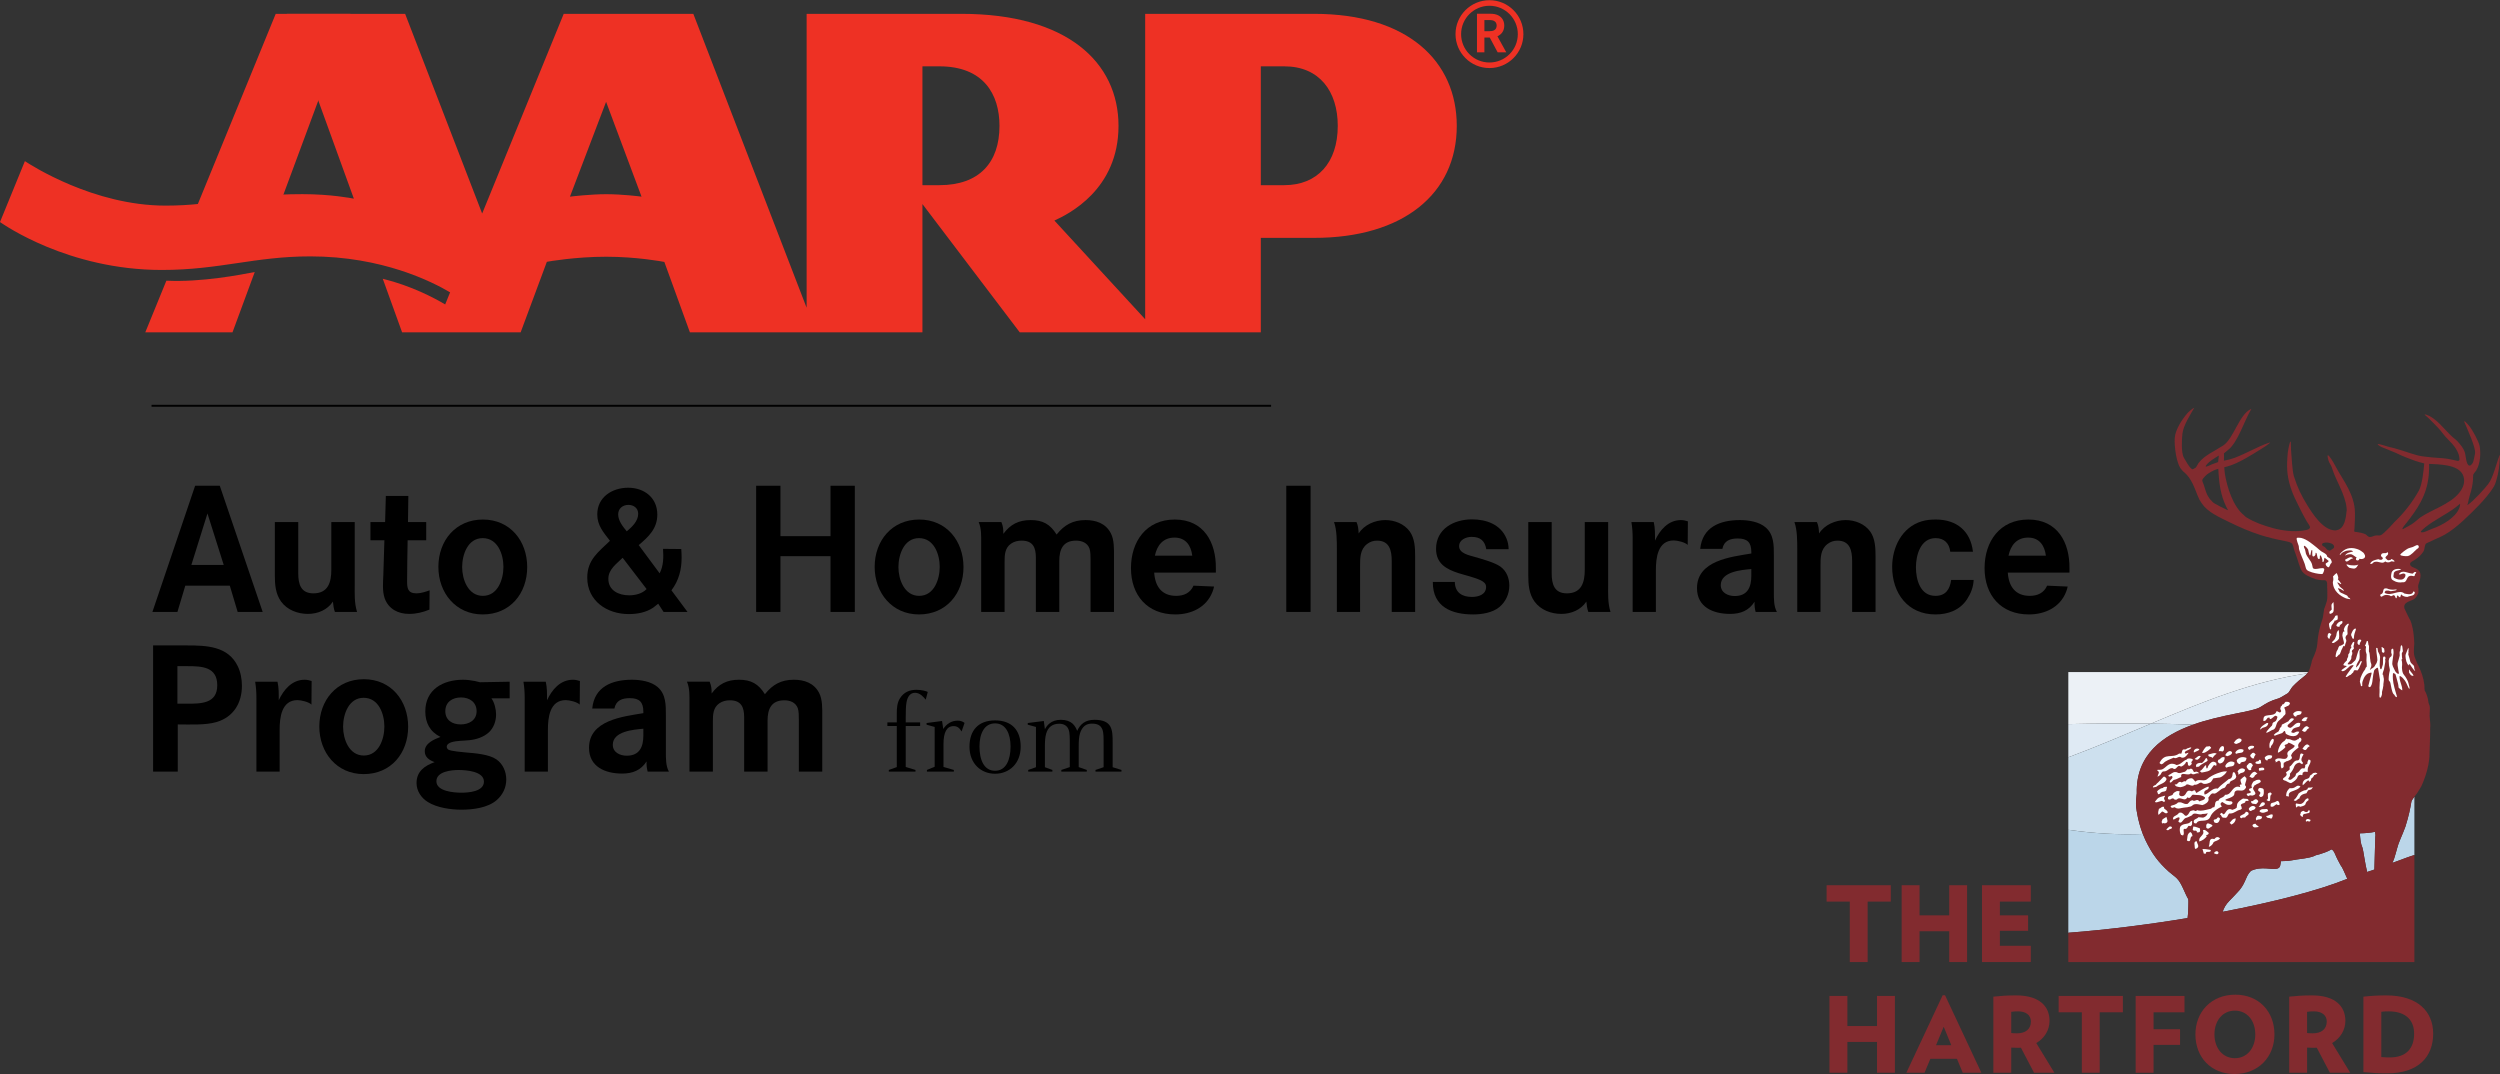 <?xml version="1.0" encoding="UTF-8" standalone="no"?>
<!-- Generator: Adobe Illustrator 27.0.0, SVG Export Plug-In . SVG Version: 6.00 Build 0)  -->

<svg
   version="1.1"
   id="Layer_1"
   x="0px"
   y="0px"
   width="640px"
   height="275px"
   viewBox="0 0 640 275"
   style="enable-background:new 0 0 640 275;"
   xml:space="preserve"
   xmlns="http://www.w3.org/2000/svg"
   xmlns:svg="http://www.w3.org/2000/svg"><rect x="0" y="0" width="640" height="275" fill="#333333" stroke="none"/><defs
   id="defs143" />
<style
   type="text/css"
   id="style1">
	.st0{fill:none;stroke:#000000;stroke-width:0.5;}
	.st1{fill:#EE3124;}
	.st2{fill:#822B2F;}
	.st3{fill:#ECF1F6;}
	.st4{fill:#DFEAF4;}
	.st5{fill:#CDE0EE;}
	.st6{fill:#BBD6E9;}
	.st7{fill:#FFFFFF;}
</style>
<line
   class="st0"
   x1="38.793"
   y1="103.882"
   x2="325.399"
   y2="103.882"
   id="line1"
   clip-path="none" />
<path
   class="st1"
   d="M383.396,13.395l-2.019-3.783h-1.37v3.783h-1.9V3.509h2.669c0.796,0,1.638-0.027,2.395,0.253  c1.251,0.447,1.919,1.484,1.919,2.789c0,1.257-0.604,2.21-1.748,2.74l2.266,4.105H383.396L383.396,13.395z M382.389,5.314  c-0.424-0.197-1.013-0.182-1.473-0.182h-0.909v2.86h1.245c1.007,0,1.894-0.28,1.894-1.472C383.146,5.972,382.89,5.537,382.389,5.314  L382.389,5.314z"
   id="path1"
   clip-path="none" />
<path
   class="st1"
   d="M381.303,0.05c-4.801,0-8.691,3.89-8.691,8.687c0,4.796,3.889,8.686,8.691,8.686  c4.798,0,8.687-3.89,8.687-8.686C389.991,3.94,386.102,0.05,381.303,0.05L381.303,0.05z M381.303,15.999  c-4.014,0-7.26-3.247-7.26-7.262c0-4.007,3.246-7.26,7.26-7.26c4.011,0,7.257,3.253,7.257,7.26  C388.56,12.752,385.315,15.999,381.303,15.999L381.303,15.999z"
   id="path2"
   clip-path="none" />
<path
   class="st1"
   d="M42.592,71.856c8.922,0.441,18.916-1.513,22.622-2.216l-5.696,15.437H37.194L42.592,71.856L42.592,71.856z"
   id="path3"
   clip-path="none" />
<path
   class="st1"
   d="M70.582,3.544l-20.56,50.221c7.811-0.542,16.288-2.419,22.139-2.884L89.718,3.544H70.582L70.582,3.544z"
   id="path4"
   clip-path="none" />
<path
   class="st1"
   d="M113.966,77.942c-2.842-1.689-8.537-4.727-15.979-6.581l4.951,13.715h30.35l6.708-18.055  c0.388-0.075,7.334-1.299,15.163-1.299c7.846,0,14.484,1.245,14.913,1.332l6.542,18.022h59.531V52.24l24.909,32.837h61.715V60.894  h13.666c22.713,0,36.498-11.227,36.498-28.672c0-16.562-12.565-28.678-36.498-28.678h-43.27v78.184l-23.241-25.267  c3.575-1.623,16.414-7.921,16.414-24.239c0-16.306-13.208-28.678-40.18-28.678h-39.661v75.241L177.49,3.544h-33.179l-20.878,51.121  l-19.72-51.121H73.435l17.153,47.314c-0.578-0.113-5.922-1.156-13.161-1.156c-16.461,0-21.755,2.937-35.061,2.937  c-18.38,0-34.341-10.307-35.994-11.385L0,56.845C0.858,57.42,17.411,69.11,41.418,69.11c14.769,0,23.813-3.477,38.031-3.477  c18.388,0,31.192,6.485,35.776,9.208L113.966,77.942L113.966,77.942z M155.159,26.067l9.074,24.278  c-0.441-0.072-4.981-0.631-9.074-0.631c-3.849,0-8.829,0.566-9.252,0.631L155.159,26.067L155.159,26.067z M236.145,47.402v-30.42  h4.353c11.296,0,15.371,7.149,15.371,15.24c0,9.419-5.207,15.181-15.371,15.181H236.145L236.145,47.402z M322.77,47.402v-30.42  h6.012c8.977,0,13.684,6.372,13.684,15.24c0,9.479-5.256,15.181-13.684,15.181H322.77L322.77,47.402z"
   id="path5"
   clip-path="none" />
<path
   d="M60.841,156.656l-2.012-6.726H47.436l-2.014,6.726h-6.406l10.935-32.303h6.314l10.982,32.303H60.841L60.841,156.656z   M53.109,131.445l-4.118,13.176h8.281L53.109,131.445L53.109,131.445z"
   id="path6"
   clip-path="none" />
<path
   d="M85.732,156.656c-0.321-0.87-0.413-1.74-0.504-2.654c-1.418,2.15-3.889,3.158-6.406,3.158c-2.608,0-5.307-1.007-6.862-3.158  c-1.419-1.967-1.602-4.346-1.602-6.679v-13.682h5.995v13.131c0,2.746,0.64,5.126,3.889,5.126c3.752,0,4.576-2.839,4.576-5.993  v-12.264h5.993v15.877c0,2.425-0.137,4.757,0.595,7.138H85.732L85.732,156.656z"
   id="path7"
   clip-path="none" />
<path
   d="M109.937,156.06c-1.693,0.688-3.341,1.099-5.216,1.099c-2.791,0-5.216-1.236-6.223-3.935  c-0.366-1.051-0.457-2.103-0.457-3.202c0-0.915,0.045-1.877,0.091-2.791l0.274-8.922h-3.569v-4.667h3.752l0.183-6.679h5.765  l-0.092,6.679h4.667v4.667h-4.758c-0.046,3.476-0.137,6.956-0.137,10.432c0,1.829,0.137,3.158,2.425,3.158  c1.098,0,2.332-0.414,3.339-0.777L109.937,156.06L109.937,156.06z"
   id="path8"
   clip-path="none" />
<path
   d="M123.572,157.296c-6.91,0-11.347-5.534-11.347-12.172c0-6.723,4.437-12.124,11.393-12.124  c6.999,0,11.345,5.49,11.345,12.172C134.963,151.944,130.572,157.296,123.572,157.296L123.572,157.296z M123.572,137.761  c-3.844,0-5.262,4.254-5.262,7.411c0,3.158,1.51,7.367,5.308,7.367c3.843,0,5.261-4.257,5.261-7.415  C128.878,141.878,127.414,137.761,123.572,137.761L123.572,137.761z"
   id="path9"
   clip-path="none" />
<path
   d="M169.876,156.656l-1.374-2.106c-0.455,0.322-0.822,0.688-1.281,1.007c-1.829,1.236-4.072,1.648-6.267,1.648  c-5.538,0-10.617-3.34-10.617-9.333c0-4.576,2.839-6.542,5.812-9.425c-1.648-2.151-3.247-3.89-3.247-6.771  c0-4.438,3.843-6.819,7.915-6.819c4.117,0,7.456,2.562,7.456,6.863c0,3.617-2.24,5.675-4.757,7.825l5.353,7.227  c1.007-1.966,1.007-4.117,0.869-6.267l4.668,0.044c0.045,0.733,0.089,1.466,0.089,2.198c0,3.11-0.732,5.901-2.606,8.374l4.116,5.535  H169.876L169.876,156.656z M159.399,142.793c-1.558,1.555-3.661,2.928-3.661,5.4c0,2.973,2.654,4.209,5.309,4.209  c1.6,0,3.34-0.414,4.483-1.602L159.399,142.793L159.399,142.793z M160.861,129.25c-1.418,0-2.607,0.915-2.607,2.425  c0,1.647,1.188,3.11,2.195,4.346c1.326-1.099,2.928-2.609,2.928-4.483C163.378,130.072,162.234,129.25,160.861,129.25  L160.861,129.25z"
   id="path10"
   clip-path="none" />
<polygon
   points="212.611,156.656 212.611,142.381 199.797,142.381 199.797,156.656 193.574,156.656 193.574,124.353   199.797,124.353 199.797,137.257 212.611,137.257 212.611,124.353 218.834,124.353 218.834,156.656 212.611,156.656 "
   id="polygon10"
   clip-path="none" />
<path
   d="M235.257,157.296c-6.906,0-11.344-5.534-11.344-12.172c0-6.723,4.438-12.124,11.393-12.124  c7.001,0,11.347,5.49,11.347,12.172C246.654,151.944,242.258,157.296,235.257,157.296L235.257,157.296z M235.257,137.761  c-3.84,0-5.259,4.254-5.259,7.411c0,3.158,1.51,7.367,5.308,7.367c3.844,0,5.262-4.257,5.262-7.415  C240.568,141.878,239.101,137.761,235.257,137.761L235.257,137.761z"
   id="path11"
   clip-path="none" />
<path
   d="M279.183,156.656V143.34c0-0.867,0-2.148-0.275-2.928c-0.549-1.463-1.964-2.011-3.432-2.011  c-3.383,0-4.298,2.288-4.298,5.216v13.038h-5.997v-13.908c0-2.562-0.729-4.346-3.657-4.346c-0.964,0-1.922,0.227-2.7,0.778  c-1.601,1.096-1.647,2.928-1.647,4.665v12.812h-5.997v-17.614c0-1.832,0.092-3.706-0.641-5.4h5.814  c0.458,1.144,0.503,1.784,0.503,3.02c1.784-2.425,3.935-3.524,6.998-3.524c3.111,0,4.987,1.055,6.635,3.706  c1.971-2.469,4.167-3.706,7.412-3.706c2.654,0,5.128,0.825,6.452,3.342c0.915,1.692,0.827,4.116,0.827,6.038v14.138H279.183  L279.183,156.656z"
   id="path12"
   clip-path="none" />
<path
   d="M295.475,146.59c0.229,3.524,1.922,5.949,5.625,5.949c1.967,0,3.615-0.733,4.441-2.61l5.259,0.229  c-0.092,0.459-0.229,0.915-0.412,1.374c-1.553,3.979-5.445,5.764-9.517,5.764c-7.138,0-11.344-4.894-11.344-11.85  c0-6.863,3.935-12.446,11.207-12.446c7.461,0,10.618,5.857,10.527,12.538v1.051H295.475L295.475,146.59z M300.691,137.624  c-2.928,0-4.484,1.966-5.036,4.62h9.563C304.901,139.634,303.525,137.624,300.691,137.624L300.691,137.624z"
   id="path13"
   clip-path="none" />
<polygon
   points="329.288,156.656 329.288,124.353 335.511,124.353 335.511,156.656 329.288,156.656 "
   id="polygon13"
   clip-path="none" />
<path
   d="M356.281,156.656v-13.038c0-2.654-0.546-5.216-3.752-5.216c-0.961,0-1.785,0.274-2.562,0.867  c-1.785,1.373-1.785,3.524-1.785,5.582v11.805h-5.945v-15.967c0-2.106,0-5.079-0.732-7.048h5.762  c0.412,0.914,0.503,1.921,0.549,2.928c1.421-2.24,4.21-3.432,6.818-3.432c2.382,0,4.85,0.962,6.269,2.928  c1.281,1.784,1.373,4.21,1.373,6.316v14.274H356.281L356.281,156.656z"
   id="path14"
   clip-path="none" />
<path
   d="M383.826,155.42c-1.784,1.466-4.53,1.877-6.726,1.877c-5.445,0-10.295-1.921-10.295-8.189v-0.137h5.628  c0.046,2.744,1.876,3.843,4.393,3.843c1.647,0,3.615-0.596,3.615-2.562c0-0.87-0.641-1.328-1.373-1.695  c-1.784-0.822-3.798-1.233-5.674-1.829c-3.157-1.007-5.765-2.469-5.765-6.222c0-5.169,4.621-7.549,9.197-7.549  c3.66,0,7.321,1.281,8.831,4.894c0.366,0.87,0.549,1.832,0.549,2.747h-5.719c-0.366-2.151-1.51-3.157-3.752-3.157  c-1.415,0-3.203,0.733-3.203,2.38c0,1.874,2.608,2.332,3.981,2.744c1.876,0.551,5.125,1.418,6.635,2.517  c1.556,1.144,2.239,2.973,2.239,4.849C386.385,152.035,385.473,154.05,383.826,155.42L383.826,155.42z"
   id="path15"
   clip-path="none" />
<path
   d="M406.609,156.656c-0.317-0.87-0.409-1.74-0.5-2.654c-1.421,2.15-3.889,3.158-6.406,3.158c-2.608,0-5.308-1.007-6.863-3.158  c-1.418-1.967-1.601-4.346-1.601-6.679v-13.682h5.994v13.131c0,2.746,0.641,5.126,3.889,5.126c3.752,0,4.576-2.839,4.576-5.993  v-12.264h5.991v15.877c0,2.425-0.137,4.757,0.598,7.138H406.609L406.609,156.656z"
   id="path16"
   clip-path="none" />
<path
   d="M432.053,139.497c-0.686-0.685-2.654-1.144-3.572-1.144c-4.115,0-4.573,4.483-4.573,7.596v10.706h-5.948v-18.895  c0-1.421-0.092-2.746-0.32-4.119h5.719c0.366,1.602,0.32,3.113,0.32,4.76c1.232-2.701,3.383-5.263,6.635-5.263  c0.641,0,1.187,0.137,1.784,0.322L432.053,139.497L432.053,139.497z"
   id="path17"
   clip-path="none" />
<path
   d="M449.437,156.656c-0.229-0.914-0.317-1.692-0.271-2.606c-1.467,2.284-3.569,3.11-6.268,3.11  c-4.258,0-8.468-1.692-8.468-6.589c0-7.09,8.697-8.007,13.91-8.877v-0.363c0-2.472-1.004-3.48-3.477-3.48  c-1.922,0-3.523,0.551-3.935,2.655h-5.671c0.549-5.583,5.079-7.367,10.155-7.367c2.199,0,4.899,0.414,6.589,1.877  c2.151,1.829,2.108,4.668,2.108,7.23v9.288c0,1.647-0.049,3.661,0.778,5.123H449.437L449.437,156.656z M440.517,149.792  c0,1.969,1.876,2.791,3.566,2.791c3.298,0,4.255-2.288,4.255-5.172v-1.737C445.825,145.905,440.517,146.316,440.517,149.792  L440.517,149.792z"
   id="path18"
   clip-path="none" />
<path
   d="M474.145,156.656v-13.038c0-2.654-0.549-5.216-3.752-5.216c-0.961,0-1.781,0.274-2.559,0.867  c-1.785,1.373-1.785,3.524-1.785,5.582v11.805h-5.951v-15.967c0-2.106,0-5.079-0.732-7.048h5.768  c0.412,0.914,0.503,1.921,0.549,2.928c1.415-2.24,4.206-3.432,6.814-3.432c2.379,0,4.853,0.962,6.272,2.928  c1.281,1.784,1.37,4.21,1.37,6.316v14.274H474.145L474.145,156.656z"
   id="path19"
   clip-path="none" />
<path
   d="M503.566,153.406c-1.83,2.791-4.847,3.89-8.099,3.89c-7.092,0-11.073-5.445-11.073-12.172c0-4.987,2.471-10.11,7.55-11.665  c1.193-0.367,2.425-0.459,3.66-0.459c5.308,0,8.877,2.976,9.471,8.237h-5.811c-0.229-2.151-1.553-3.477-3.752-3.477  c-3.844,0-5.033,4.346-5.033,7.456c0,3.203,1.098,7.322,4.987,7.322c2.654,0,3.706-1.695,4.03-4.072h5.762  C505.167,150.296,504.575,151.851,503.566,153.406L503.566,153.406z"
   id="path20"
   clip-path="none" />
<path
   d="M513.998,146.59c0.229,3.524,1.922,5.949,5.628,5.949c1.967,0,3.615-0.733,4.438-2.61l5.262,0.229  c-0.092,0.459-0.229,0.915-0.412,1.374c-1.556,3.979-5.445,5.764-9.517,5.764c-7.138,0-11.347-4.894-11.347-11.85  c0-6.863,3.935-12.446,11.21-12.446c7.458,0,10.612,5.857,10.524,12.538v1.051H513.998L513.998,146.59z M519.214,137.624  c-2.928,0-4.484,1.966-5.033,4.62h9.563C523.424,139.634,522.051,137.624,519.214,137.624L519.214,137.624z"
   id="path21"
   clip-path="none" />
<path
   d="M55.391,184.857c-2.837,0.825-6.909,0.596-9.884,0.596v12.079h-6.314v-32.303h8.694c4.987,0,10.477,0.185,12.948,5.264  c0.778,1.555,1.098,3.384,1.098,5.076C61.932,179.963,59.783,183.576,55.391,184.857L55.391,184.857z M48.07,170.538h-2.654v9.607  h2.379c3.569,0,7.824,0.048,7.824-4.713C55.619,170.719,51.73,170.538,48.07,170.538L48.07,170.538z"
   id="path22"
   clip-path="none" />
<path
   d="M79.733,180.374c-0.687-0.685-2.654-1.144-3.569-1.144c-4.118,0-4.576,4.483-4.576,7.596v10.706H65.64v-18.895  c0-1.42-0.091-2.747-0.321-4.12h5.719c0.366,1.602,0.321,3.113,0.321,4.76c1.235-2.702,3.385-5.264,6.634-5.264  c0.64,0,1.19,0.137,1.784,0.322L79.733,180.374L79.733,180.374z"
   id="path23"
   clip-path="none" />
<path
   d="M93.093,198.172c-6.91,0-11.348-5.535-11.348-12.172c0-6.723,4.438-12.124,11.393-12.124c7,0,11.348,5.49,11.348,12.172  C104.486,192.82,100.093,198.172,93.093,198.172L93.093,198.172z M93.093,178.637c-3.844,0-5.262,4.254-5.262,7.412  c0,3.158,1.51,7.367,5.307,7.367c3.844,0,5.262-4.257,5.262-7.415C98.4,182.754,96.935,178.637,93.093,178.637L93.093,178.637z"
   id="path24"
   clip-path="none" />
<path
   d="M125.807,178.774c0.777,1.051,1.19,2.835,1.19,4.117c0,1.74-0.596,3.432-1.877,4.62c-1.328,1.191-3.156,1.784-4.896,1.969  c-1.555,0.182-3.202,0.089-4.713,0.548c-0.504,0.185-1.144,0.504-1.144,1.144c0,0.274,0.183,0.596,0.412,0.733  c0.685,0.411,3.706,0.641,4.576,0.733c2.242,0.182,5.81,0.456,7.686,1.737c1.693,1.144,2.562,3.157,2.562,5.171  c0,2.058-0.868,3.887-2.425,5.261c-2.287,2.014-6.131,2.473-9.059,2.473c-2.745,0-6.267-0.504-8.602-1.969  c-1.693-1.051-2.882-2.836-2.882-4.85c0-3.02,2.105-4.438,4.62-5.353c-1.326-0.504-2.515-1.236-2.515-2.791  c0-2.058,2.424-3.065,4.026-3.661c-2.699-1.326-3.889-3.614-3.889-6.542c0-5.627,4.576-8.1,9.655-8.1  c1.005,0,2.058,0.137,3.019,0.322c0.137,0.044,1.281,0.319,1.327,0.319l7.595-0.137v4.257H125.807L125.807,178.774z   M117.389,197.121c-1.831,0-5.673,0.367-5.673,2.88c0,2.61,4.529,2.928,6.404,2.928c1.831,0,5.766-0.274,5.766-2.836  C123.886,197.44,119.31,197.121,117.389,197.121L117.389,197.121z M118.029,178.545c-2.197,0-4.027,1.144-4.027,3.523  c0,2.288,1.786,3.384,3.935,3.384c2.104,0,4.072-1.051,4.072-3.384C122.009,179.781,120.225,178.545,118.029,178.545  L118.029,178.545z"
   id="path25"
   clip-path="none" />
<path
   d="M148.41,180.374c-0.686-0.685-2.654-1.144-3.569-1.144c-4.117,0-4.576,4.483-4.576,7.596v10.706h-5.946v-18.895  c0-1.42-0.092-2.747-0.322-4.12h5.719c0.367,1.602,0.322,3.113,0.322,4.76c1.233-2.702,3.384-5.264,6.634-5.264  c0.641,0,1.188,0.137,1.784,0.322L148.41,180.374L148.41,180.374z"
   id="path26"
   clip-path="none" />
<path
   d="M165.797,197.532c-0.229-0.914-0.322-1.692-0.274-2.607c-1.466,2.285-3.569,3.11-6.271,3.11  c-4.254,0-8.463-1.692-8.463-6.589c0-7.09,8.693-8.007,13.908-8.877v-0.363c0-2.473-1.007-3.48-3.476-3.48  c-1.921,0-3.524,0.551-3.935,2.654h-5.674c0.551-5.583,5.079-7.367,10.158-7.367c2.198,0,4.897,0.414,6.589,1.877  c2.151,1.829,2.106,4.668,2.106,7.23v9.288c0,1.647-0.048,3.661,0.778,5.124H165.797L165.797,197.532z M156.875,190.669  c0,1.969,1.877,2.791,3.569,2.791c3.294,0,4.254-2.288,4.254-5.171v-1.736C162.181,186.782,156.875,187.193,156.875,190.669  L156.875,190.669z"
   id="path27"
   clip-path="none" />
<path
   d="M204.503,197.532v-13.316c0-0.866,0-2.148-0.271-2.928c-0.549-1.463-1.967-2.011-3.432-2.011  c-3.389,0-4.304,2.288-4.304,5.216v13.038h-5.991v-13.909c0-2.561-0.735-4.346-3.664-4.346c-0.958,0-1.92,0.226-2.698,0.777  c-1.6,1.096-1.647,2.928-1.647,4.665v12.812h-5.994v-17.614c0-1.832,0.092-3.706-0.64-5.401h5.811  c0.456,1.144,0.504,1.784,0.504,3.021c1.784-2.424,3.935-3.524,7-3.524c3.111,0,4.987,1.055,6.635,3.706  c1.964-2.469,4.164-3.706,7.412-3.706c2.654,0,5.122,0.825,6.452,3.342c0.915,1.692,0.821,4.117,0.821,6.038v14.138H204.503  L204.503,197.532z"
   id="path28"
   clip-path="none" />
<path
   d="M236.987,179.117c-0.549-0.671-1.464-1.766-2.745-1.766c-1.339,0-1.949,1.188-2.163,2.377  c-0.183,0.977-0.214,2.317-0.214,4.116v1.096h3.688v0.915h-3.688v10.489l2.501,0.763v0.426h-6.833v-0.426l2.044-0.733v-10.519h-2.41  v-0.915h2.41v-2.284c0-1.222,0.061-2.744,0.824-3.902c1.007-1.588,2.468-2.165,4.237-2.165c1.281,0,2.501,0.336,2.867,0.548  L236.987,179.117L236.987,179.117z"
   id="path29"
   clip-path="none" />
<path
   d="M237.204,185.521v-0.429l3.965-0.518l0.305,2.044c0.854-1.311,2.102-2.133,3.688-2.133c0.61,0,1.22,0.152,1.769,0.578  l-0.763,2.195c-0.491-0.822-1.037-1.373-2.041-1.373c-1.769,0-2.593,1.588-2.593,4.576v5.883l2.651,0.763v0.426h-6.891v-0.426  l1.983-0.825v-10.182L237.204,185.521L237.204,185.521z"
   id="path30"
   clip-path="none" />
<path
   d="M261.295,191.16c0,4.299-2.925,6.92-6.555,6.92c-3.627,0-6.552-2.622-6.552-6.92c0-4.238,2.315-6.738,6.552-6.738  C259.011,184.422,261.295,186.922,261.295,191.16L261.295,191.16z M254.74,197.318c2.773,0,3.962-2.744,3.962-6.217  c0-3.232-1.19-5.916-3.962-5.916c-2.806,0-3.993,2.684-3.993,5.916C250.747,194.574,251.934,197.318,254.74,197.318L254.74,197.318z  "
   id="path31"
   clip-path="none" />
<path
   d="M267.826,187.776c-0.275,0.944-0.333,2.074-0.333,3.414v5.213l1.919,0.703v0.426h-6.189v-0.426l1.983-0.703v-10.304  l-2.105-0.578v-0.429l4.115-0.518l0.278,2.106c0.454-0.825,1.461-2.41,4.084-2.41c2.834,0,3.688,1.585,4.176,2.836  c0.793-1.739,2.074-2.836,4.42-2.836c4.573,0,4.664,2.562,4.664,5.761v6.372l2.257,0.703v0.426h-6.647v-0.426l2.074-0.703v-5.547  c0-1.984,0.027-3.232-0.305-4.087c-0.43-1.126-1.312-1.522-2.715-1.522c-1.461,0-2.468,0.76-3.017,2.47  c-0.275,0.882-0.336,1.981-0.336,3.473v5.184l2.071,0.733v0.426H271.7v-0.426l2.166-0.733v-5.517c0-1.984,0.027-3.232-0.308-4.087  c-0.396-1.067-1.312-1.492-2.407-1.492C269.446,185.277,268.314,186.129,267.826,187.776L267.826,187.776z"
   id="path32"
   clip-path="none" />
<polygon
   class="st2"
   points="478.113,230.808 478.113,246.283 473.541,246.283 473.541,230.808 467.608,230.808 467.608,226.62   484.043,226.62 484.043,230.808 478.113,230.808 "
   id="polygon32"
   clip-path="none" />
<polygon
   class="st2"
   points="498.999,246.283 498.999,238.401 491.404,238.401 491.404,246.283 486.822,246.283 486.822,226.62   491.404,226.62 491.404,234.328 498.999,234.328 498.999,226.62 503.575,226.62 503.575,246.283 498.999,246.283 "
   id="polygon33"
   clip-path="none" />
<polygon
   class="st2"
   points="507.388,246.283 507.388,226.62 519.882,226.62 519.882,230.808 511.966,230.808 511.966,234.328   519.19,234.328 519.19,238.288 511.966,238.288 511.966,242.125 519.882,242.125 519.882,246.283 507.388,246.283 "
   id="polygon34"
   clip-path="none" />
<path
   class="st2"
   d="M502.468,274.627l-1.486-3.569h-6.815l-1.486,3.569h-4.655l9.288-19.831h0.625l9.291,19.831H502.468  L502.468,274.627z M497.59,262.843l-1.967,4.731h3.908L497.59,262.843L497.59,262.843z"
   id="path34"
   clip-path="none" />
<path
   class="st2"
   d="M520.718,274.627l-3.361-6.412c-0.275,0.024-0.516,0.024-0.787,0.024c-0.671,0-1.049-0.024-1.693-0.055v6.442  h-4.579v-19.483c1.665-0.186,3.499-0.323,5.814-0.323c6.147,0,8.569,2.928,8.569,6.519c0,2.34-1.266,4.429-3.392,5.689l4.634,7.598  H520.718L520.718,274.627z M516.652,258.908c-0.695,0-1.132,0.021-1.775,0.122v5.43c0.592,0.043,0.918,0.073,1.458,0.073  c2.178,0,3.578-1.052,3.578-3.023C519.913,259.869,518.622,258.908,516.652,258.908L516.652,258.908z"
   id="path35"
   clip-path="none" />
<polygon
   class="st2"
   points="551.31,259.149 551.31,263.481 558.091,263.481 558.091,267.486 551.31,267.486 551.31,274.627   546.729,274.627 546.729,254.958 559.229,254.958 559.229,259.149 551.31,259.149 "
   id="polygon35"
   clip-path="none" />
<path
   class="st2"
   d="M611.064,274.782c-2.312,0-3.612-0.107-6.028-0.317v-19.321c2.282-0.241,3.874-0.323,5.845-0.323  c8.193,0,12.012,4.246,12.012,9.795C622.893,270.411,619.254,274.782,611.064,274.782L611.064,274.782z M611.506,258.908  c-0.79,0-1.193,0.021-1.894,0.104V270.6c0.842,0.082,1.187,0.104,2.181,0.104c4.313,0,6.223-2.413,6.223-6.089  C618.016,261.047,615.752,258.908,611.506,258.908L611.506,258.908z"
   id="path36"
   clip-path="none" />
<polygon
   class="st2"
   points="537.516,259.146 537.516,274.618 532.944,274.618 532.944,259.146 527.014,259.146 527.014,254.958   543.449,254.958 543.449,259.146 537.516,259.146 "
   id="polygon36"
   clip-path="none" />
<polygon
   class="st2"
   points="480.517,274.618 480.517,266.736 472.928,266.736 472.928,274.618 468.343,274.618 468.343,254.958   472.928,254.958 472.928,262.666 480.517,262.666 480.517,254.958 485.093,254.958 485.093,274.618 480.517,274.618 "
   id="polygon37"
   clip-path="none" />
<path
   class="st2"
   d="M596.456,274.627l-3.362-6.412c-0.275,0.024-0.518,0.024-0.787,0.024c-0.668,0-1.049-0.024-1.693-0.055v6.442  h-4.579v-19.483c1.665-0.186,3.499-0.323,5.814-0.323c6.146,0,8.568,2.928,8.568,6.519c0,2.34-1.269,4.429-3.395,5.689l4.634,7.598  H596.456L596.456,274.627z M592.387,258.908c-0.692,0-1.129,0.021-1.772,0.122v5.43c0.592,0.043,0.918,0.073,1.455,0.073  c2.178,0,3.578-1.052,3.578-3.023C595.647,259.869,594.357,258.908,592.387,258.908L592.387,258.908z"
   id="path37"
   clip-path="none" />
<path
   class="st2"
   d="M572.047,274.95c-6.116,0-10.02-4.377-10.02-10.143c0-5.796,4.087-10.17,10.2-10.17  c6.098,0,10.033,4.374,10.033,10.17C582.259,270.573,578.129,274.95,572.047,274.95L572.047,274.95z M572.132,258.722  c-3.124,0-5.232,2.541-5.232,6.086c0,3.517,2.108,6.092,5.232,6.092c3.12,0,5.222-2.575,5.222-6.092  C577.354,261.263,575.253,258.722,572.132,258.722L572.132,258.722z"
   id="path38"
   clip-path="none" />
<path
   class="st3"
   d="M529.491,172.048v13.324c7.104-0.161,14.181-0.22,21.173-0.131c13.406-5.663,25.98-10.792,39.987-12.866  c0.094-0.122,0.177-0.235,0.241-0.328H529.491L529.491,172.048z"
   id="path39"
   clip-path="none" />
<path
   class="st4"
   d="M578.614,181.032c1.876-1.168,2.428-1.561,4.783-2.267c0.375-0.113,1.949-1.111,2.23-1.262  c0.412-0.23,0.882-1.341,1.324-1.782c1.12-1.15,1.971-1.859,3.301-2.895c0.119-0.092,0.265-0.271,0.4-0.45  c-14.007,2.074-26.581,7.203-39.987,12.866c3.624,0.045,7.214,0.14,10.786,0.262C568.807,182.87,576.619,182.266,578.614,181.032  L578.614,181.032z"
   id="path40"
   clip-path="none" />
<path
   class="st4"
   d="M529.491,193.868c7.464-2.794,14.425-5.779,21.173-8.627c-6.991-0.089-14.068-0.03-21.173,0.131V193.868  L529.491,193.868z"
   id="path41"
   clip-path="none" />
<path
   class="st5"
   d="M547.012,203.085c-0.262-9.988,6.848-14.865,14.437-17.582c-3.572-0.122-7.162-0.217-10.786-0.262  c-6.747,2.848-13.708,5.833-21.173,8.627v18.562c6.714,0.971,13.074,1.305,19.068,1.072c-0.695-1.787-1.235-3.795-1.574-5.946  c-0.226-1.305-0.198-2.356-0.088-3.322C546.954,203.761,547.012,203.305,547.012,203.085L547.012,203.085z"
   id="path42"
   clip-path="none" />
<path
   class="st6"
   d="M557.252,224.836c-0.65-0.628-1.403-1.117-2.056-1.705c-2.59-2.345-4.222-4.445-5.973-8.08  c-0.235-0.491-0.451-1.013-0.665-1.549c-5.994,0.232-12.354-0.101-19.068-1.072v26.352c9.642-0.735,20.27-2.062,30.534-3.761  c0.073-0.665,0.113-1.238,0.134-1.33c0-0.04,0.146-3.389,0.046-3.499C559.22,228.533,558.54,226.098,557.252,224.836  L557.252,224.836z"
   id="path43"
   clip-path="none" />
<path
   class="st6"
   d="M617.326,205.188c-0.305,1.826-0.665,3.638-1.534,6.408c0,0.006-0.985,2.589-1.379,3.416  c-0.601,1.281-0.943,3.066-1.492,4.722c-0.024,0.071-0.146,0.387-0.32,0.822c-0.009,0.027-0.116,0.259-0.159,0.352  c2.559-0.953,5.027-1.877,5.64-2.023v-14.933C617.732,204.432,617.357,204.982,617.326,205.188L617.326,205.188z"
   id="path44"
   clip-path="none" />
<path
   class="st6"
   d="M598.487,220.163c-0.54-0.903-0.946-2.631-1.69-2.723c-0.717,0.545-2.382,1.102-4.021,1.525  c0,0-0.622,0.477-2.925,0.804l-1.83,0.253c-0.888,0.122-1.897,0.384-2.843,0.39c-0.445,0.003-0.86,0.021-1.254,0.048  c-0.195,0.906-0.031,1.662-1.013,1.924c-1.324,0.349-3.981-0.721-6.647,0.547c-0.464,0.448-0.821,0.982-1.031,1.461  c-0.958,2.172-1.101,2.401-1.916,3.468c-0.244,0.326-2.343,2.501-2.587,2.745c-0.946,0.94-1.44,1.906-1.733,2.819  c12.952-2.474,24.58-5.457,31.91-8.453c-0.656-1.519-1.293-2.88-1.348-2.936C599.076,221.405,599.018,221.071,598.487,220.163  L598.487,220.163z"
   id="path45"
   clip-path="none" />
<path
   class="st6"
   d="M604.115,213.335c0.152,1.606,0.171,2.538,0.695,3.745c0.156,0.355,0.726,4.486,1.177,6.142  c0.43-0.128,1.007-0.316,1.852-0.617c0.085-1.942,0.177-7.656,0.238-8.299c0.012-0.098,0.037-0.423,0.043-0.519  c0.009-0.101-0.037-0.453-0.085-0.846C606.821,213.204,605.461,213.308,604.115,213.335L604.115,213.335z"
   id="path46"
   clip-path="none" />
<path
   class="st2"
   d="M630.968,108.27c0.598,1.433,2.922,6.405,2.639,7.821c-0.11,0.547-0.351,1.972-0.546,2.324  c-0.07,0.134-0.464,0.823-0.882,0.78c-0.869-0.068-0.93-2.674-1.208-3.481c-0.375-1.052-1.068-1.853-1.916-2.81  c-0.262-0.294-0.897-0.763-1.196-1.015c-1.91-1.689-4.301-5.168-7.059-5.809c-0.015-0.005-0.037-0.012-0.052,0.024  c-0.009,0.03,0.015,0.107,0.067,0.158c0.101,0.098,0.747,0.59,2.071,1.954c0.756,0.779,1.784,1.783,2.398,2.658  c0.723,1.036,2.538,2.663,3.166,3.585c0.43,0.639,1.034,1.677,1.138,2.639c0.07,0.625,0.07,0.818-0.296,0.897  c-0.229,0.07-1.797-0.526-4.185-0.71c-0.217,0-2.227-0.18-2.443-0.18c-3.026-0.342-2.84-0.212-5.414-1.019  c-1.717-0.545-3.819-1.292-5.689-1.675c-0.229-0.044-2.706-0.898-2.861-0.714c-0.113,0.122,0.723,0.638,0.894,0.714  c0.732,0.326,2.846,1.109,3.657,1.493c1.025,0.505,1.955,0.906,2.87,1.262c1.421,0.562,2.767,1.072,4.481,1.467  c-0.159,2.058-0.561,5.497-1.379,6.974c-1.635,2.961-3.898,5.833-6.287,8.076c-0.506,0.48-0.994,1.183-1.687,1.805  c-0.586,0.543-1.357,1.43-1.919,1.561c-0.351,0.075-0.839-0.031-1.248,0.054c-0.561,0.121-1.01,0.438-1.501,0.364  c-0.485-0.085-0.65-0.512-1.077-0.726c-0.558-0.255-1.467-0.448-2.169-0.541c-0.522-0.059-0.738,0-0.647-0.48  c0-0.018,0.034-0.048,0.052-0.351c0.119-1.564,0.14-3.03,0.128-4.137c-0.067-4.528-2.913-8.125-4.609-11.187  c-0.409-0.748-1.287-2.451-1.971-3.235c-0.757-0.847-0.305,0.616-0.186,1.09c0.146,0.541,0.622,1.156,0.778,1.612  c0.116,0.256,0.22,0.637,0.308,0.894c0.894,2.674,3.182,6.276,3.52,9.507c0.018,0.201,0.067,0.463,0.055,0.606  c-0.21,2.112-0.519,4.771-2.51,5.201c-0.122,0.039-0.296,0.069-0.415,0.069c-3.145-0.021-5.857-4.327-7.248-6.581  c-1.403-2.288-2.443-4.372-3.358-7.31c-0.421-1.352-0.595-5.314-0.726-6.746c-0.024-0.237-0.049-1.718-0.058-1.915  c-0.006-0.082-0.03-0.189-0.091-0.189c-0.165,0-0.412,1.34-0.497,1.689c-0.287,1.141-0.366,3.628-0.366,4.647  c0,2.83,0.836,5.663,1.983,8.141c0.686,1.503,2.196,4.495,3.041,5.931c0.25,0.423,0.885,1.24,0.845,1.555  c-0.095,0.724-1.479,0.709-1.916,0.84c-2.172,0.319-5.07,0.04-7.614-0.666c-2.459-0.682-4.74-1.485-6.769-2.751  c-0.217-0.17-0.458-0.31-0.598-0.527c-2.706-2.129-4.335-7.003-4.917-10.724c-0.082-0.632-0.134-1.454-0.131-1.572  c0.25-0.064,0.464-0.124,0.68-0.174c2.858-0.721,6.699-3.211,8.846-4.552c0.732-0.441,1.449-0.914,2.111-1.467  c0.079-0.07,0.104-0.103,0.082-0.13c-0.012-0.02-0.067-0.012-0.149,0.018c-3.096,0.971-7.232,3.53-10.118,4.275  c-0.211,0.054-1.013,0.268-1.547,0.357c0-0.28,0.018-0.834,0.024-0.956c0.003-0.34-0.012-0.648-0.012-0.934  c0.326-0.225,0.662-0.57,1.119-0.922c2.474-1.951,4.127-7.54,5.82-10.298c0.018-0.024,0.076-0.118,0.058-0.134  c-0.027-0.02-0.07,0.009-0.134,0.042c-2.983,1.405-4.39,7.554-7.056,9.311c-2.172,1.434-4.896,2.534-6.36,4.558  c-0.171,0.234-0.537,1.124-0.836,1.204c-0.122,0.024-0.555,0.416-0.787,0.289c-0.79-0.481-1.504-2.005-2.05-2.863  c-0.778-1.251-0.564-4.897-0.403-6.243c0.25-2.088,1.967-4.784,2.974-6.503c0.024-0.038,0.04-0.055,0.024-0.072  c-0.012-0.015-0.046,0.003-0.079,0.021c-0.4,0.158-1.382,1.044-1.543,1.221c-1.4,1.601-3.206,4.272-3.349,6.491  c-0.149,2.091,0.43,6.744,1.788,8.118c0.244,0.294,0.491,0.548,0.793,0.77c1.669,1.494,2.443,3.719,3.291,5.876  c0.271,0.715,0.564,1.266,1.025,1.914c1.522,2.286,4.411,3.518,7.001,4.806c2.453,1.214,5.332,2.474,8.087,3.346  c1.739,0.554,4.033,1.119,6.113,1.498c0.79,0.154,1.482,0.301,1.876,0.634c0.284,0.236,0.461,1.224,0.619,1.713  c0.201,0.624,0.439,1.236,0.61,1.713c0.455,1.275,0.735,2.505,1.214,3.432c0.671,1.242,2.26,1.775,3.731,2.321  c0.189,0.03,1.089,0.304,2.147,0.244c0.674-0.023,0.76,0.783,0.723,1.162c-0.031,0.548,0.046,0.912,0.037,1.457  c-0.027,1.403,0.092,1.406-0.088,2.607c-0.037,0.274-0.363,1.12-0.583,1.808c-0.046,0.108-0.113,0.218-0.134,0.316  c-0.14,0.673-0.22,1.924-0.439,2.61c-0.204,0.715-1.08,2.902-1.299,6.232c-0.091,1.346-0.589,2.622-1.196,3.911  c-0.284,0.607-0.235,0.938-0.458,1.623c-0.229,0.715-0.363,1.263-0.598,1.639c-0.098,0.143-0.497,0.727-0.741,0.927  c-1.333,1.036-2.181,1.745-3.304,2.895c-0.442,0.441-0.912,1.555-1.324,1.782c-0.278,0.152-1.855,1.153-2.23,1.262  c-2.355,0.706-2.907,1.099-4.783,2.267c-4.054,2.511-32.121,2.389-31.602,22.052c0,0.221-0.055,0.679-0.116,1.153  c-0.11,0.965-0.137,2.017,0.088,3.318c0.439,2.794,1.214,5.359,2.242,7.495c1.748,3.634,3.38,5.738,5.97,8.08  c0.653,0.589,1.409,1.077,2.056,1.705c1.287,1.266,1.968,3.697,2.953,5.357c0.101,0.11-0.046,3.459-0.046,3.499  c-0.021,0.092-0.061,0.665-0.134,1.33c-10.264,1.702-20.892,3.026-30.534,3.761v7.501h88.592v-27.398  c-0.613,0.146-3.078,1.07-5.64,2.023c0.043-0.093,0.149-0.325,0.159-0.352c0.174-0.435,0.296-0.751,0.32-0.822  c0.549-1.656,0.891-3.438,1.492-4.719c0.397-0.831,1.379-3.414,1.379-3.42c0.869-2.77,1.229-4.582,1.534-6.408  c0.055-0.396,1.388-2.052,1.388-2.052c0.393-0.516,0.708-1.21,1.147-1.841c0,0,2.144-4.462,2.089-8.323  c-0.021-0.709,0.201-3.905,0.18-6.679c0.015-0.158,0.04-0.301,0.04-0.483c0-0.527-0.052-1.01-0.113-1.501  c0-0.044-0.003-0.089-0.009-0.134c-0.015-0.104-0.009-0.221-0.021-0.325c-0.11-0.712,0.049-2.115,0.012-2.753  c-0.046-0.834-0.339-0.745-0.403-1.606c-0.043-0.587-0.235-1.039-0.384-1.588c-0.107-0.402-0.336-0.763-0.525-1.12  c-0.037-0.232-0.058-0.411-0.058-0.476c0.107-2.988-1.882-6.545-1.937-6.67c-0.939-2.174-0.836-2.255-0.677-4.924  c-0.107-3.262-0.647-5.029-0.979-5.854c-0.131-0.077-1.144-2.246-1.47-2.955c-0.137-0.292-0.156-0.611-0.085-0.9  c0.223-0.933,1.836-1.204,2.489-1.648c0.421-0.277,0.891-0.995,1.083-1.51c0.018-0.054,0.028-0.095,0.028-0.164v-0.995  c0-0.08-0.055-0.14-0.064-0.209c-0.027-0.152,0.018-0.379,0.006-0.548c0-0.051,0.003-0.098,0.015-0.143  c0.567-1.76,1.159-3.312-0.516-4.191c-0.689-0.369-1.617-0.527-1.577-1.22c0.021-0.526,0.699-0.722,1.095-0.983  c1.061-0.692,1.784-1.333,2.385-2.317c0.253-0.432,0.253-1.575,0.558-1.872c0.214-0.212,0.799-0.391,1.193-0.598  c1.275-0.654,2.523-1.085,3.654-1.741c3.072-1.75,6.385-5.117,8.742-7.541c1.165-1.195,3.035-3.347,3.895-4.9  c0.683-1.256,1.296-4.324,1.379-5.983c0.024-0.395,0.116-1.716,0.113-1.775c-0.003-0.07-0.006-0.139-0.04-0.142  c-0.021-0.003-0.064,0.024-0.073,0.06c-0.814,1.993-1.598,5.614-2.874,7.297c-0.952,1.234-3.804,4.419-5.207,5.325  c-0.095,0.058-0.156,0.097-0.192,0.116c0.043-0.107,0.107-0.257,0.14-0.357c0.061-0.158,0.092-0.337,0.116-0.486  c0.326-2.006,1.26-3.432,1.26-6.829c0-0.329,0.613-0.925,0.775-1.195c1.083-1.834,1.205-4.334,0.897-6.212  c-0.201-1.239-2.007-4.44-2.684-5.198c-0.058-0.074-1.104-1.35-1.254-1.193C630.803,107.906,630.916,108.164,630.968,108.27  L630.968,108.27z M564.939,118.9c0.68-0.851,2.257-1.773,2.873-2.155c0.076-0.049,0.165-0.108,0.207-0.146  c-0.082,0.724-0.131,1.391-0.177,1.698c-0.348,0.131-0.949,0.336-1.562,0.561c-0.372,0.134-0.851,0.429-1.403,0.579  C564.454,119.545,564.756,119.127,564.939,118.9L564.939,118.9z M566.742,128.779c-0.241-0.199-0.47-0.414-0.662-0.661  c-0.735-0.664-1.299-1.868-1.623-3.059c-0.601-2.317-1.235-1.851,0.192-3.279c0.345-0.376,0.912-0.745,1.553-1.089  c0.4-0.201,0.955-0.481,1.327-0.58c0.116-0.033,0.165-0.054,0.357-0.092c0.021,0.245,0.049,0.608,0.058,1.029  c0.232,3.818,0.857,6.773,2.449,9.591C568.969,130.001,568.045,129.539,566.742,128.779L566.742,128.779z M595.153,140.034  c-0.168-0.137-0.848-0.251-0.677-0.797c0.064-0.168,0.445-0.293,0.555-0.301c1.129-0.214,2.992,0.328,2.379,1.402  c0,0-0.982,0.67-1.037,0.673c0,0-0.448-0.185-0.543-0.241C595.556,140.591,595.327,140.162,595.153,140.034L595.153,140.034z   M568.999,233.425c0.293-0.912,0.787-1.879,1.733-2.819c0.244-0.244,2.343-2.419,2.587-2.745c0.814-1.068,0.958-1.296,1.916-3.468  c0.21-0.479,0.567-1.013,1.031-1.461c2.666-1.268,5.323-0.198,6.647-0.547c0.982-0.262,0.817-1.018,1.013-1.924  c0.394-0.027,0.808-0.044,1.254-0.048c0.946-0.006,1.955-0.268,2.843-0.39l1.83-0.253c2.303-0.327,2.925-0.804,2.925-0.804  c1.638-0.423,3.304-0.98,4.021-1.525c0.744,0.092,1.15,1.82,1.69,2.723c0.531,0.908,0.589,1.242,1.074,1.874  c0.055,0.056,0.693,1.417,1.348,2.936C593.579,227.968,581.951,230.952,568.999,233.425L568.999,233.425z M608.081,214.306  c-0.064,0.643-0.156,6.357-0.241,8.299c-0.845,0.301-1.422,0.488-1.849,0.617c-0.455-1.656-1.025-5.788-1.18-6.142  c-0.525-1.204-0.543-2.139-0.695-3.745c1.345-0.027,2.706-0.131,3.92-0.39c0.049,0.39,0.095,0.742,0.085,0.843  C608.114,213.883,608.09,214.208,608.081,214.306L608.081,214.306z M629.558,130.114c-0.946,2.367-4.213,4.325-6.918,5.252  c-0.756,0.253-2.385,1.195-2.883,0.844c-0.195-0.149,0.845-1.014,1.083-1.208c2.352-1.892,5.43-3.318,7.779-5.101  c0.567-0.449,1.068-0.843,1.177-0.958C629.772,129.181,629.772,129.605,629.558,130.114L629.558,130.114z M629.525,126.206  c-2.324,2.891-7.223,4.373-9.874,6.229c-0.683,0.472-1.238,1.105-2.215,1.737c-0.293,0.177-1.266,0.783-1.925,1.081  c-0.07,0.03-0.393,0.307-0.476,0.171c-0.156-0.211,0.906-1.416,1.016-1.553c2.7-3.465,5.161-6.851,5.692-12.091  c0.101-1.193,0.162-2.169,0.101-3.018c0.226,0,0.513,0.012,0.796,0.027c3.31,0.15,7.702,0.471,8.148,3.759  C630.998,124.095,630.202,125.368,629.525,126.206L629.525,126.206z"
   id="path47"
   clip-path="none" />
<path
   class="st7"
   d="M597.206,156.82c0.436-0.316,0.156-2.616,0.156-2.681c0-0.051-0.308,0.321-0.445,0.53  c-0.137,0.215-0.006,1.15-0.006,1.18c0,0.033,0.006,0.131,0.012,0.176c0.015,0.024-0.012,0.065-0.055,0.077  c-0.03,0.012-0.177,0.2-0.476,0.435C596.392,156.537,596.038,157.681,597.206,156.82"
   id="path48"
   clip-path="none" />
<path
   class="st7"
   d="M618.171,151.589c-0.534-0.495-0.323,0.182-0.711,0.36c-0.555,0.313-1.049,0.155-1.919,0  c-1.367-1.206-3.279,0.804-5.018-0.143c-0.159-0.238,0.094-0.42,0.232-0.595c1.55-0.125,0.506,0.348,2.132,0.009  c0,0,0.714-0.08,0.653-0.274c-0.055-0.182-1.223,0.307-2.535-0.324c-1.394-0.155-0.482,1.185-1.489,1.507  c-0.387,0.122-0.067,0.763,0.253,0.596c0.32-0.164,0.668-0.628,1.974-0.304c0.696,0.733,1.025-0.908,1.54,0.611  c0.104,0.313,0.302-0.03,0.302-0.03c-0.046-0.331,0.094-0.444,0.238-0.613c0.168,0.185,0.293,0.512,0.625,0.522l0.235-0.757  c0.345,0.435,0.982,0.658,1.614,0.656C617.037,152.447,618.245,152.617,618.171,151.589"
   id="path49"
   clip-path="none" />
<path
   class="st7"
   d="M610.628,143.713c0.332,0.339,0.997,0.322,1.348,0.089c0.372-0.253,0.549,0.027,0.949-0.033  c0.406-0.065-0.787-0.912-0.866-0.557c-0.055,0.304-0.268,0.089-0.555,0.214c-0.387,0.059-0.561-0.399-0.833-0.569  c-0.006-0.217,0.116-0.365,0.272-0.512l0.149-0.134c0.323-0.298,0.372-0.518,0.101-0.888c-0.299,0.366-0.546,0.285-0.952,0.285  c-0.491,0.015-0.702,0.211-0.714,0.72c0.146,0.262,0.58,0.384,0.455,0.697c-0.211,0.45-0.845,0.286-1.11,0.122  c-0.827,0.197-1.69,0.313-2.135,1.151c0.299,0.118,0.464,0.089,0.689-0.136l0.201-0.182c0.067-0.071,0.134-0.108,0.223-0.108  C608.853,143.516,609.887,144.553,610.628,143.713"
   id="path50"
   clip-path="none" />
<path
   class="st7"
   d="M601.529,144.663c-0.336-0.053-0.479-0.175-0.763-0.162c-0.323,0.013,0.564,0.823,0.665,0.86  c0.235,0.083,1.077,0.208,1.199,0.208c0.705-0.086,0.842-0.715,1.116-1.068C603.316,144.812,602.282,144.776,601.529,144.663"
   id="path51"
   clip-path="none" />
<path
   class="st7"
   d="M602.398,142.953c-0.537-0.748-1.476,0.047-2.068,0.351C600.687,144.505,601.617,142.895,602.398,142.953"
   id="path52"
   clip-path="none" />
<path
   class="st7"
   d="M612.254,146.557c-0.11,0.65-0.305,1.204,0.088,1.805c0.214,0.143,1.199,0.974,2.693,0.691  c1.556,0.2,0.647-2.086,2.758-1.576c0.604,0.152,0.186-0.408,0.677-0.736c0,0,0.211-0.206-0.018-0.268  c-0.232-0.066-0.397-0.117-0.744,0.369c-1.269,0.024-2.681-1.2-3.609,0.161c0.491,0.286,1.159-0.599,1.693,0.074  c0.088,0.706-0.509,1.281-1.068,1.299c-0.674,0.015-0.827-0.015-1.473-0.28c-0.891-0.307-0.375-0.92-0.439-1.424  c0.418-0.775,1.324-0.507,1.913-0.959C613.831,145.518,612.623,145.622,612.254,146.557"
   id="path53"
   clip-path="none" />
<path
   class="st7"
   d="M600.918,152.798c0.055-0.03,0.128-0.044,0.204-0.068c-0.095-0.122-0.262-0.268-0.393-0.333l-1.501-0.685  c0-0.009-0.009-0.012-0.009-0.03c-0.098-0.042-0.192-0.107-0.284-0.179c-0.018-0.092-0.049-0.185-0.085-0.283  c-0.043-0.075-0.094-0.134-0.146-0.212c-0.012-0.042-0.015-0.072-0.024-0.101c-0.015-0.003-0.034-0.003-0.046-0.012  c-0.021-0.023-0.028-0.059-0.058-0.086l-0.015-0.271c0.357,0.107,1.019,0.435,1.293,0.682l0.201-0.009  c-0.198-0.468-0.802-0.7-1.12-1.091c-0.214-0.277-0.323-0.625-0.561-0.894l-0.015-0.131c0.314,0.06,0.607,0.25,0.83,0.429  l0.201-0.018c-0.128-0.232-0.583-0.887-0.903-1.215c0.037-0.087,0.101-0.164,0.119-0.25c0.031-0.334-0.232-1.046-0.436-1.35  c-0.247,0.167-0.656,0.575-0.933,0.891l0.018,0.036c0.119,0.435,0.104,0.941-0.049,1.394c0.061,2.353,1.937,3.595,3.377,4.176  c0.274,0.065,0.552,0.143,0.827,0.17c0.104,0,0.207,0.027,0.314,0.05c-0.079-0.104-0.156-0.191-0.229-0.301  C601.3,153.022,601.172,152.891,600.918,152.798"
   id="path54"
   clip-path="none" />
<path
   class="st7"
   d="M605.046,141.502l-0.598-0.444c-0.567-0.402-1.037-0.532-1.818-0.707c-1.711-0.227-2.703,0.388-3.694,1.562  l0.195,0.11c0.4-0.641,0.814-0.718,1.482-1.013c0.387-0.052,1.467-0.319,1.772,0.188c-0.662,0.146-1.763,0.304-2.041,1.058  c0.397-0.31,1.199-0.475,1.705-0.334c0.32,0.158,0.671,0.423,1.028,0.667c0.082,0.063,0.18,0.104,0.271,0.161  c-0.058,0.027-0.146,0.059-0.165,0.098c-0.357,0.796,0.845,0.808,0.818,0.189c0.378,0.115,0.763,0.138,1.208-0.122  C605.762,142.441,605.277,141.803,605.046,141.502L605.046,141.502z"
   id="path55"
   clip-path="none" />
<path
   class="st7"
   d="M595.754,142.48c-0.061-0.059-0.049-0.283-0.11-0.376c-0.4-0.492-0.915-0.641-1.403-0.965  c-0.39-0.251-0.741-0.661-1.174-0.983c-1.162-0.916-2.465-2.088-3.965-2.448c-0.299-0.062-1.019-0.092-1.104,0  c-0.25,0.31,0.421,1.796,0.485,2.082c0.064,0.231,0,0.474,0.064,0.737c0.262,1.107,1.107,2.814,1.467,3.852  c0.247,0.702,0.235,1.199,0.546,1.521c0.452,0.459,1.989,0.861,2.944,0.986c0.232,0.018,0.93,0.11,1.037,0.053  c0.146-0.062,0.604-1.09,0.427-1.34c-0.29-0.414-1.592,0.092-2.208,0.059c-0.921-0.039-0.625-0.444-0.909-1.279  c-0.326-0.952-1.141-1.625-1.531-2.635c-0.098-0.277-0.104-0.679-0.238-1.098c-0.043-0.11-0.479-0.721-0.195-0.913  c0.162-0.119,0.863,0.693,0.991,0.959c0.058,0.134,0.262,1.519,0.488,1.487c0.238-0.048,0.189-1.552,0.54-1.353  c0.149,0.081-0.116,1.367,0.174,1.594c0.18,0.131,0.516-0.064,0.628-0.374c0.146-0.096-0.024-0.511,0.177-0.544  c0.409,0.054,0.189,1.838,0.866,1.588c0.29-0.107-0.009-0.844,0.235-0.911c0.238-0.075,0.54,1.042,0.555,1.16  c0.006,0.076-0.021,0.475,0,0.485c0.464,0.324,0.4-0.967,0.558-1.047c0.046-0.02,1.04,0.846,1.028,0.807  c0.04,0.303-0.705,0.58-0.726,0.663c-0.165,0.505,0.534,1.003,0.671,0.979c0.32-0.033,0.467-0.896,0.662-0.979  c0.143-0.067,0.296-0.433,0.131-0.606C596.691,142.849,596.175,142.884,595.754,142.48"
   id="path56"
   clip-path="none" />
<path
   class="st7"
   d="M567.993,209.281c-0.387-0.17-0.36,0.319-0.723,0.432l-0.226,0.048c-0.436,0.119-0.415,0.161-0.18,0.763  c0.814,0.429,1.199,0.012,1.455-0.84C568.319,209.683,568.386,209.433,567.993,209.281"
   id="path57"
   clip-path="none" />
<path
   class="st7"
   d="M565.205,210.758c-0.409,0.194-0.436,0.504-0.4,0.888l0.018,0.274c0.25,0.227,0.43,0.28,0.683,0.137l0.14-0.105  l0.134-0.083c0.204-0.167-0.009-0.027,0.39-0.253c0.403-0.227,0.21-0.408-0.238-0.617  C565.723,210.892,565.449,210.851,565.205,210.758"
   id="path58"
   clip-path="none" />
<path
   class="st7"
   d="M571.437,209.891l-0.149,0.191l-0.162,0.182c-0.088,0.117-0.201,0.26-0.339,0.396l0.488,0.429  c0.689-0.351,1.046-0.857,1.083-1.564l-0.064,0.003C571.9,209.546,571.656,209.704,571.437,209.891"
   id="path59"
   clip-path="none" />
<path
   class="st7"
   d="M580.319,207.094c-0.775,0.125-1.437-0.181-1.916,0.57l0.281,0.247c0.689,0.381,1.299-0.012,1.9-0.238  C580.67,207.386,580.585,207.297,580.319,207.094"
   id="path60"
   clip-path="none" />
<path
   class="st7"
   d="M577.583,209.323c-0.143,0.271-0.082,0.438,0.061,0.721l0.143-0.119c0.381-0.303,1.254,0.101,1.303-0.852  c-0.418-0.122-0.714-0.352-1.196-0.202C577.769,209.016,577.656,209.153,577.583,209.323"
   id="path61"
   clip-path="none" />
<path
   class="st7"
   d="M577.44,210.884c-0.455-0.033-0.964,0.247-0.744,0.602c0.329,0.554,0.918,0.271,1.428,0.238l0.073-0.199  c-0.159-0.098-0.223-0.113-0.384-0.203C577.617,211.173,577.534,211.095,577.44,210.884"
   id="path62"
   clip-path="none" />
<path
   class="st7"
   d="M574.951,207.794c-0.198,0.403-0.412,0.581-0.818,0.742l-0.253,0.134c-0.314,0.152-0.433,0.209-0.421,0.441  c0,0.054,0.003,0.096,0.015,0.17l0.18,0.11l0.153,0.104c0.082-0.113,0.198-0.205,0.418-0.212c0.027,0,0.058,0,0.088-0.003h0.171  c0.028,0.003,0.052,0.003,0.079,0.009c0.058-0.007,0.122-0.018,0.22-0.03c0.247-0.485,0.924-0.566,0.866-0.959  c-0.006-0.063-0.021-0.152-0.058-0.232C575.521,207.887,575.14,207.806,574.951,207.794"
   id="path63"
   clip-path="none" />
<path
   class="st7"
   d="M558.155,210.592c0.5,0.015,0.799-0.962,1.345-1.168c0.595-0.164,1.123-0.45,1.644-0.706  c0.192-0.34,0.461-0.444,0.747-0.444c0.442,0,0.924,0.217,1.418,0.212c0.177,0,0.351-0.039,0.561-0.117c0.015,0,0.034,0,0.055,0.003  c0.427-0.003,0.793-0.047,1.089-0.131l0.183-0.063l-0.085,0.182c-0.146,0.316-0.36,0.608-0.714,0.783  c-0.149,0.125-0.345,0.167-0.54,0.167c-0.351,0.003-0.753-0.116-1.052-0.116c-0.345,0.483-1.269,0.489-1.217,1.129  c0.006,0.081,0.021,0.167,0.049,0.248c0.079,0.161,0.229,0.226,0.424,0.226c0.076,0,0.162-0.009,0.244-0.039  c0.573-1.26,2.736,0.021,3.505-1.593c0.494-1.418,2.379-2.445,2.922-2.639c0.024-0.018,0.024-0.042,0.024-0.071  c0.003-0.119-0.265-0.345-0.293-0.62c-0.009-0.113,0.04-0.227,0.153-0.322l0.262-0.206l0.046,0.018  c0.451,0.241,0.805,0.545,1.238,0.676c0.174,0.03,0.329,0.048,0.47,0.048c0.641-0.012,0.891-0.337,0.885-0.569  c-0.015-0.187-0.177-0.366-0.589-0.366c-0.031,0-0.079,0.006-0.162,0.012c-0.238-0.08-0.564-0.092-0.827-0.172  c-0.098-0.042-0.177-0.015-0.22-0.155c-0.009-0.077,0.031-0.095,0.092-0.158c0.32-0.134,0.647-0.224,0.982-0.367  c1.818-0.712,0.854-1.188,1.476-1.739c0.171-0.143,0.391-0.191,0.616-0.191c0.281,0,0.592,0.047,0.891,0.047  c0.354-0.014,0.692-0.083,0.967-0.435c0.125-0.152,0.256-0.31,0.238-0.485c0-0.084-0.027-0.188-0.098-0.283  c-0.055-0.038-0.098-0.089-0.149-0.148l-0.018-0.036v-0.039c0.128-0.816,0.4-1.087,0.369-1.683  c-0.009-0.196-0.305-0.268-0.403-0.578c-0.616,0.321-0.662,0.509-1.129,0.899c0.037,0.518,0.134,0.631,0.287,1.12l0.031,0.11  l-0.11-0.006h-0.085c-0.14,0.012-0.156,0.012-0.308,0.158l0.134,0.518l-0.146-0.036c-0.183-0.071-0.351-0.081-0.506-0.081  c-0.656,0-1.058,0.459-1.434,0.921c-0.445,0.578-0.811,1.156-1.705,1.165h-0.119c-0.125,0.313-0.284,0.45-0.595,0.608l-0.256,0.128  c-0.32,0.131-0.662,0.304-0.766,0.682l-0.015,0.056h-0.061c-1.058,0.113-0.689,0.941-1.019,1.644l-0.021,0.045l-0.049,0.006  c-0.122,0.006-0.238,0.033-0.336,0.045l-0.461,0.339c-0.757,0.158-1.76,0.495-2.672,0.512c-0.329-0.005-0.631-0.042-0.918-0.143  c-0.04,0.068-0.137,0.227-0.308,0.238c-0.049,0-0.088-0.012-0.119-0.03l-0.198-0.083c-0.104-0.057-0.211-0.081-0.314-0.096  c-0.091,0-0.183,0.036-0.302,0.096c-0.699,0.032-0.631,0.515-1.013,0.956c-0.229,0.253-0.39,0.378-0.567,0.381  c-0.268-0.012-0.421-0.26-0.659-0.495c-0.268-0.236-0.476-0.34-0.738-0.34c-0.128,0-0.275,0.027-0.391,0.057  c-0.409,0.673-1.037,0.661-1.418,1.123c0,0.003-0.137,0.289-0.119,0.459c0.015,0.095,0.015,0.117,0.125,0.122  c0.061,0,0.162-0.027,0.308-0.074c0.226-0.152,0.589-0.4,1.062-0.477l0.034-0.005l0.034,0.021c0.089,0.059,0.134,0.143,0.134,0.226  c-0.006,0.298-0.302,0.631-0.302,0.9C557.868,210.538,558.027,210.592,558.155,210.592"
   id="path64"
   clip-path="none" />
<path
   class="st7"
   d="M563.316,195.289c-0.662,0.021-1.159,0.298-1.138,0.763c0.006,0.107,0.037,0.229,0.101,0.366l0.204-0.107  l0.018-0.009c0.189,0,0.302-0.012,0.451-0.059c0.515-0.682,1.961-1.162,2.193-1.516c-0.021-0.134-0.04-0.301-0.082-0.393  l-0.006-0.014c-0.07-0.197-0.134-0.248-0.332-0.262c-0.098,0.241-0.763,1.242-1.129,1.278c-0.058-0.009-0.116-0.018-0.171-0.045  H563.316L563.316,195.289z"
   id="path65"
   clip-path="none" />
<path
   class="st7"
   d="M562.575,193.708L562.575,193.708c-0.262,0.199-0.412,0.363-0.711,0.536l0.009,0.018  c0.085,0.164,0.439,0.248,0.589,0.238h0.003c0.36-0.029,0.875-0.744,0.915-0.938c-0.119-0.042-0.22-0.06-0.311-0.06  C562.911,193.502,562.773,193.561,562.575,193.708"
   id="path66"
   clip-path="none" />
<path
   class="st7"
   d="M555.703,206.496c0.003,0.03,0.009,0.065,0.003,0.077c0.159,0.146,0.268,0.248,0.43,0.239  c0.082,0,0.192-0.03,0.323-0.092c0.052-0.033,0.104-0.069,0.168-0.069c0.079,0,0.143,0.036,0.214,0.078  c0.302,0.212,0.576,0.262,0.833,0.262c0.29,0,0.564-0.093,0.811-0.138c0.265-0.089,0.805-0.11,1.501-0.203l0.387-0.101  c0.403-0.03,0.766-0.179,1.037-0.489c0.259-0.155,0.525-0.212,0.79-0.212c0.558-0.006,1.08,0.2,1.608,0.253  c0.659-0.161,1.653-0.745,1.601-1.501c-0.009-0.11-0.034-0.217-0.076-0.328l-0.021-0.053l0.04-0.036  c0.159-0.17,0.296-0.417,0.451-0.604l0.153-0.191c0.146-0.167,0.317-0.274,0.525-0.277c0.07,0,0.159,0.015,0.241,0.03  c0.043,0.012,0.082,0.027,0.137,0.027c0.641,0.003,1.647-1.242,2.257-1.364c0.558-0.113,0.607-0.379,0.778-0.706l0.143-0.155  c0.128-0.286,0.381-0.337,0.702-0.351c0.101-0.515,0.299-0.62,0.802-0.828c0.558-0.271,0.781-0.369,0.946-0.93  c-0.104-0.387-0.296-1.192-0.647-1.15c-0.064,0-0.137,0.027-0.201,0.042c-0.119,0.286-0.104,0.584-0.162,0.864  c-0.162,0.512-0.351,0.81-0.933,0.858c-1.016,0.911-1.916,1.406-2.782,2.398l-0.037,0.033l-0.046-0.009  c-0.107-0.015-0.201-0.024-0.305-0.024c-1.077,0-1.937,1.281-2.901,1.549l-0.031,0.012l-0.03-0.018  c-0.092-0.059-0.092-0.137-0.098-0.236c0.006-0.026,0-0.053-0.009-0.083c0-0.012,0-0.051,0-0.078c0-0.065-0.006-0.14-0.018-0.232  c0.076-0.226,0.223-0.39,0.433-0.45l0.192-0.11c0.4-0.161,0.509-0.322,0.531-0.729c-0.034-0.063-0.027-0.075-0.125-0.075  c-0.238-0.009-0.994,0.328-2.983,1.567l-0.046,0.027l-0.04-0.027c-0.143-0.11-0.162-0.268-0.241-0.45  c-0.073-0.116-0.116-0.152-0.208-0.206c-0.247,0.083-0.467,0.12-0.601,0.26l-0.043,0.032l-0.043-0.018  c-0.287-0.119-0.5-0.173-0.671-0.173c-0.872-0.032-0.711,1.364-1.821,1.421c-0.113,0-0.247-0.006-0.403-0.057  c-0.244-0.113-0.339-0.292-0.351-0.459c-0.006-0.265,0.131-0.515,0.122-0.655c-0.009-0.089-0.034-0.149-0.442-0.149  c-0.055,0-0.119,0-0.186,0.003c-0.149,0.009-0.14,0.039-0.302,0.116l-0.329,0.17c-0.211,0.14-0.397,0.277-0.512,0.623  c-0.412,0.402-1.281,0.232-1.229,0.921c0.006,0.048,0.012,0.11,0.018,0.164c0.073,0.149,0.189,0.179,0.387,0.179h0.046h0.11  c0.162-0.083,0.406-0.286,0.668-0.295c0.159,0,0.336,0.092,0.387,0.25l0.275,0.089l0.387-0.045c0.195-0.226,0.436-0.322,0.665-0.322  c0.455,0,0.909,0.277,1.3,0.277c0.253-0.009,0.485-0.104,0.711-0.471l0.049-0.071l0.067,0.054c0.134,0.098,0.247,0.122,0.339,0.122  c0.256,0.012,0.473-0.315,0.653-0.566c0.079-0.125,0.168-0.203,0.326-0.268c1.01,0.17,2.157-0.11,3.081,0.685l0.031,0.027  l0.003,0.032l-0.003,0.024c0,0.644-1.034,0.727-1.415,0.923l-0.058,0.03l-0.049-0.065c-0.153-0.248-0.314-0.304-0.488-0.304  c-0.11,0-0.229,0.03-0.329,0.072l-0.226,0.104c-0.101,0.021-0.189,0.039-0.265,0.039c-0.137,0.003-0.247-0.05-0.384-0.158  c-0.747,0.128-0.695,0.477-1.242,0.941c-0.119,0.03-0.232,0.039-0.339,0.039c-0.705,0.006-1.007-0.447-1.693-0.435  c-0.146,0-0.302,0.023-0.445,0.045c-0.259,0.316-0.549,0.426-0.924,0.59l-0.052,0.009  C556.115,206.192,555.66,206.216,555.703,206.496"
   id="path67"
   clip-path="none" />
<path
   class="st7"
   d="M554.879,210.142c-0.012-0.28-0.201-0.733-0.29-1.031l-0.982,0.646c-0.122,0.459-0.464,0.679,0.064,1.099  l0.195-0.172c0.095-0.006,0.189,0.071,0.256,0.113C554.559,210.738,554.891,210.571,554.879,210.142"
   id="path68"
   clip-path="none" />
<path
   class="st7"
   d="M553.872,207.89l0.201,0.134c0.296,0.217,0.537,0.259,0.857,0.027c0-0.31-0.131-0.476-0.384-0.67l-0.183-0.146  c-0.348-0.208-0.442-0.315-0.345-0.685c-0.552-0.107-0.671,0.107-1.04,0.369c-0.107,0.072-0.204,0.107-0.293,0.137  c-0.128,0.62-0.32,0.93-0.104,1.567l0.683-0.64C553.47,207.675,553.595,207.711,553.872,207.89"
   id="path69"
   clip-path="none" />
<path
   class="st7"
   d="M553.32,205.027c0.351,0.006,0.528,0.265,0.699,0.289c0.131-0.185,0.268-0.298,0.268-0.271  c-0.009-0.099-0.11-0.069-0.165-0.236c-0.079-0.223-0.131-0.369-0.131-0.524c-0.006-0.101,0.686-0.813-0.152-0.48  c-0.098,0.042-0.619,0.176-0.619,0.176c-0.879,0.238-0.927,0.512-1.482,1.168l-0.006,0.012c-0.052,0.048-0.064,0.089-0.064,0.089  c-0.003,0.015,0.037,0.077,0.195,0.143h0.195c0.085,0,0.156-0.003,0.22-0.036l0.091-0.032  C552.369,205.325,553.278,205.024,553.32,205.027"
   id="path70"
   clip-path="none" />
<path
   class="st7"
   d="M553.744,201.691l-0.024,0.033l-0.061,0.006c-0.439,0.038-0.79,0.268-1.119,0.539l-0.329,0.313  c0.076,0.217,0.107,0.304,0.171,0.477l0.009,0.006c0.061,0.232,0.082,0.369,0.458,0.158c0.256-0.149,0.226-0.259,0.226-0.259  s0.43-0.31,0.814-0.31c0.14,0,0.436-0.125,0.436-0.125c0.174-0.185,0.207-0.062,0.275-0.354l0.061-0.295  c0.009-0.101,0.207-0.465,0.031-0.465l-0.473,0.024C554.019,201.437,553.848,201.503,553.744,201.691"
   id="path71"
   clip-path="none" />
<path
   class="st7"
   d="M554.656,199.427l-0.11-0.191c-0.195-0.295-0.36-0.417-0.607-0.423c-0.073,0-1.034,1.081-1.531,1.561h-0.018  c-0.168,0.116-0.314,0.283-0.467,0.495c-0.061,0.051-0.098,0.081-0.198,0.134l-0.241,0.095c-0.293,0.173-0.311,0.256-0.336,0.5  l0.851-0.164C552.887,200.621,554.29,200.627,554.656,199.427"
   id="path72"
   clip-path="none" />
<path
   class="st7"
   d="M564.649,195.908c-0.494,0.322-0.766,1.219-1.537,1.49l0.513,0.381c1.003-0.224,2.184-0.23,2.602-1.198  l0.506-0.674l0.067-0.009c0.012,0,0.064-0.015,0.131-0.015c0,0,0.015-0.009,0.027-0.009c0.131,0,0.119,0.045,0.159,0.113l0.14,0.036  c0.204-0.095,0.162-0.164,0.162-0.274c0-0.075-0.021-0.164-0.049-0.307v-0.146c-0.314-0.217-0.589-0.307-0.821-0.295  c-0.506,0-1.33,0.944-1.412,1.579l-0.012,0.059l-0.067,0.024c-0.055,0.018-0.107,0.023-0.159,0.023  c-0.18,0.006,0.012-0.232-0.104-0.289l-0.015-0.021l-0.012-0.471H564.649L564.649,195.908z"
   id="path73"
   clip-path="none" />
<path
   class="st7"
   d="M561.657,192.653l0.043-0.03c0.5-0.292,1.306-0.459,1.327-0.802c-0.146-0.134-0.336-0.196-0.537-0.196  c-0.451,0.006-0.9,0.351-0.885,0.801c0,0.063,0.015,0.116,0.03,0.17L561.657,192.653L561.657,192.653z"
   id="path74"
   clip-path="none" />
<path
   class="st7"
   d="M552.661,197.747c0.006,0.072-0.012,0.14-0.037,0.224c-0.137,0.352-0.296,0.718-0.299,0.882  c0.192-0.072,0.796-0.491,0.86-0.682l0.098-0.215c0.092-0.22,0.25-0.405,0.516-0.47l0.024-0.003h0.021  c0.061,0.009,0.116,0.009,0.159,0.009c0.302-0.009,0.558-0.119,0.784-0.259l0.256-0.179c0.317-0.232,0.613-0.411,0.995-0.411  c0.027,0,0.064-0.003,0.119,0h0.027l0.021,0.024c0.177,0.14,0.336,0.199,0.467,0.196c0.125,0,0.253-0.056,0.397-0.182l0.217-0.229  c0.18-0.208,0.339-0.369,0.577-0.369c0.149,0,0.293,0.059,0.479,0.175c0.525-0.191,0.79-0.423,1.104-0.816l0.214-0.387l0.055-0.003  c0.031-0.018,0.061-0.018,0.101-0.018c0.21-0.006,0.259,0.212,0.268,0.328c0,0.065,0,0.137,0.003,0.2  c0.018,0.194,0.04,0.348,0.22,0.447c0.067,0.024,0.128,0.033,0.183,0.033c0.125,0,0.217-0.054,0.317-0.187  c0.156-0.173,0.174-0.199,0.339-0.334c-0.073-0.075-0.156-0.149-0.171-0.292c-0.006-0.122,0.061-0.25,0.183-0.378  c0.153-0.131,0.186-0.227,0.18-0.364c0-0.042-0.003-0.092-0.021-0.152c-0.232-0.086-0.586-0.193-0.903-0.182  c-0.268,0.006-0.494,0.075-0.613,0.274l-0.024,0.033l-0.034,0.012c-0.869,0.247-1.476,1.295-2.523,1.367l-0.021,0.012l-0.037-0.015  c-0.442-0.247-0.805-0.328-1.132-0.328c-0.531,0.003-0.94,0.268-1.336,0.587l-0.47,0.399c-0.165,0.134-0.329,0.268-0.513,0.364  c-0.281,0.188-0.622,0.205-0.915,0.22c-0.098,0-0.192-0.015-0.278-0.006h-0.04c-0.192,0.006-0.268,0.054-0.268,0.059v0.015  C552.143,197.213,552.607,197.324,552.661,197.747"
   id="path75"
   clip-path="none" />
<path
   class="st7"
   d="M553.375,195.662l0.357-0.182c0.75-0.84,1.781-1.055,2.678-1.492l0.046-0.021l0.049,0.024  c0.174,0.083,0.311,0.11,0.436,0.089c0.357-0.018,0.619-0.28,1.007-0.333c0.165-0.015,0.345,0.048,0.522,0.191  c0.137,0.039,0.265,0.048,0.387,0.029c0.451-0.048,0.738-0.346,1.062-0.748l0.143-0.205c0.076-0.092,0.186-0.152,0.165-0.316  c-0.003-0.009-0.003-0.018-0.003-0.021c-0.119,0-0.409,0.206-0.628,0.238c-0.061,0.006-0.131-0.006-0.195-0.062v-0.003  c-0.04-0.042-0.082-0.105-0.082-0.17c-0.018-0.233,0.18-0.367,0.473-0.507c0.567-0.217,1.245-0.602,1.165-0.774  c-0.003-0.039-0.07-0.074-0.268-0.048c-0.22,0.03-0.5,0.221-0.769,0.241c-0.134,0.018-0.201,0.241-0.323,0.211l-0.195,0.069  l-0.027-0.003c-0.116-0.03-0.21-0.036-0.274-0.024c-0.537,0.012-0.424,0.572-0.686,1.055l-0.046,0.071l-0.067-0.024l-0.159-0.047  h-0.012c-0.11,0.009-0.235,0.015-0.29,0.023c-1.833,1.35-3.572-0.363-4.969,2.309c-0.021,0.02-0.027,0.044-0.021,0.074  C552.848,195.414,553.122,195.614,553.375,195.662"
   id="path76"
   clip-path="none" />
<path
   class="st7"
   d="M561.059,196.82c-0.07-0.027-0.14-0.042-0.195-0.036c-0.089-0.006-0.159,0.021-0.229,0.065l-0.031,0.024  l-0.027,0.009l0.003,0.003c-0.015,0.005-0.04,0.014-0.064,0.029c-0.049,0.033-0.085,0.06-0.174,0.072  c-0.031-0.009-0.037-0.009-0.043-0.009c-0.088-0.029-0.156-0.086-0.186-0.146l-0.753,0.736h-0.031  c-0.415,0.044-0.915,0.331-1.415,0.348c-0.21,0.006-0.433-0.059-0.628-0.221c-0.165-0.035-0.302-0.054-0.436-0.054  c-0.677,0-1.031,0.563-1.757,0.822c0.052,0.274,0.104,0.34,0.281,0.34c0.076,0.009,0.174-0.024,0.308-0.054l0.323-0.119l0.043,0.065  c0.061,0.084,0.101,0.176,0.11,0.254c0,0.187-0.116,0.321-0.247,0.488l-0.186,0.173c-0.174,0.191-0.275,0.361-0.268,0.563  c-0.003,0.021,0.012,0.059,0.012,0.093c0.082,0.053,0.143,0.068,0.189,0.068c0.122,0,0.281-0.155,0.445-0.325l0.238-0.229  c0.058-0.092,0.165-0.137,0.241-0.143c0.729-0.131,1.116-0.483,1.818-0.721c-0.018-0.074-0.024-0.155-0.031-0.229  c-0.003-0.17,0.015-0.307,0.107-0.417c0.091-0.101,0.247-0.135,0.424-0.143c0.095,0,0.204,0.009,0.33,0.027l0.464,0.059  c0.153,0.027,0.308,0.048,0.451,0.042c0.253,0,0.491-0.06,0.671-0.226l0.07-0.054l0.07,0.066c0.189,0.134,0.36,0.191,0.537,0.181  c0.14,0,0.281-0.032,0.418-0.095c0.348-0.122,0.503-0.164,0.732-0.17c0.082,0,0.189,0.006,0.314,0.015  c-0.183-0.292-0.381-0.417-0.851-0.432c-0.107,0.071-0.195,0.12-0.284,0.12c-0.25-0.018-0.302-0.239-0.387-0.4  C561.352,197.077,561.26,196.907,561.059,196.82"
   id="path77"
   clip-path="none" />
<path
   class="st7"
   d="M577.089,204.759c-0.107,0.063-0.232,0.179-0.345,0.268c-0.21,0.137-0.268,0.101-0.503,0.069  c0.055,0.399,0.15,0.631,0.61,0.67c0.265,0.048,0.442,0.023,0.726,0.11c0.082-0.155,0.192-0.25,0.345-0.381  c0.079-0.128,0.201-0.256,0.18-0.45C577.791,204.575,577.492,204.473,577.089,204.759"
   id="path78"
   clip-path="none" />
<path
   class="st7"
   d="M578.758,200.094v-0.015c-0.107-0.435-0.207-0.468-0.604-0.476l-0.464,0.075c-0.088,0-0.732,0.402-0.833,0.42  l-0.229,0.366c-0.137,0.232-0.259,0.501-0.253,0.742c0.009,0.104,0.034,0.203,0.101,0.319l0.034,0.039l-0.03,0.074  c-0.217,0.259-0.534,0.122-0.708,0.372c-0.012,0.06-0.015,0.102-0.015,0.14c0.003,0.143,0.073,0.227,0.247,0.364l0.284,0.229  l-0.073,0.084c-0.247,0.274-0.601,0.268-0.86,0.31c-0.192,0.065-0.201,0.116-0.201,0.17c-0.012,0.128,0.217,0.381,0.357,0.518  c0.174-0.116,0.39-0.214,0.628-0.221c0.125,0,0.253,0.021,0.375,0.089c0.635-0.14,0.894-0.334,0.869-0.593  c-0.006-0.125-0.067-0.28-0.217-0.492c-0.165-0.253-0.363-0.48-0.378-0.768c-0.015-0.178,0.07-0.369,0.253-0.557  c0.012-0.128,0.104-0.286,0.305-0.286l0.293-0.217C577.861,200.723,578.758,200.308,578.758,200.094"
   id="path79"
   clip-path="none" />
<path
   class="st7"
   d="M562.087,200.038l-0.079,0.057l-0.628-0.727c-0.116-0.015-0.235-0.149-0.345-0.146  c-0.647,0.012-1.202,0.28-1.467,0.768l-0.043,0.081l-0.064-0.042c-0.079-0.02-0.143-0.039-0.204-0.039  c-0.232,0-0.433,0.197-0.705,0.313l-0.043,0.009l-0.037-0.023c-0.165-0.108-0.293-0.14-0.393-0.137  c-0.244,0-0.458,0.208-0.677,0.456c-0.14,0.152-0.253,0.221-0.381,0.221c-0.098,0-0.186-0.021-0.302-0.051  c0.207,0.59,0.592,0.617,1.437,0.75c0.531-0.089,1.305-0.28,1.589-0.694l0.015-0.027l0.04-0.005  c0.031-0.007,0.058-0.007,0.082-0.007c0.47,0,0.933,0.349,1.348,0.34c0.165,0,0.339-0.059,0.506-0.223l0.034-0.033h0.037  c0.067,0.012,0.128,0.024,0.192,0.024c0.247-0.012,0.479-0.101,0.702-0.215l0.256-0.167c0.168-0.099,0.314-0.17,0.467-0.179  c0.183-0.006,0.354,0.092,0.534,0.262c0.168,0.054,0.342,0.084,0.531,0.077c0.454-0.006,0.943-0.191,1.296-0.361l0.211-0.152  c0.229-0.274,0.424-0.557,0.586-0.872l0.015-0.03l0.043-0.015c0.052-0.006,0.095-0.015,0.153-0.015  c0.326-0.003,0.94-0.161,1.278-0.173c0.067,0,0.146-0.009,0.214-0.021c0.753-0.238,1.641-1.114,1.803-1.582  c0,0-0.491,0.042-0.79,0.033c-0.296,0.009-2.815,0.635-4.341,2.017c-0.274,0.194-0.564,0.262-0.839,0.262  c-0.381,0.009-0.747-0.084-1.101-0.072C562.691,199.701,562.398,199.772,562.087,200.038"
   id="path80"
   clip-path="none" />
<path
   class="st7"
   d="M579.053,201.789l-0.296-0.059c-0.333-0.068-0.256-0.06-0.604,0.196c-0.052,0.131-0.07,0.244-0.058,0.328  c0.006,0.175,0.101,0.298,0.448,0.453l0.04,0.018l0.018,0.042c0,0.012,0.034,0.086,0.034,0.182c0.015,0.164-0.046,0.414-0.314,0.592  c0.113,0.402,0.265,0.494,0.467,0.494c0.174,0.006,0.278-0.101,0.525-0.253c0.119-0.095-0.012-0.158,0.11-0.226  c0.03-0.197,0.11-0.346,0.107-0.471C579.505,202.513,579.697,201.906,579.053,201.789"
   id="path81"
   clip-path="none" />
<path
   class="st7"
   d="M570.165,196.436c0.717-0.37,1.949,0.059,1.876-1.23c-0.915-0.632-1.906-0.035-2.297,0.703  c-0.149,0.278-0.006,0.509,0.232,0.614L570.165,196.436L570.165,196.436z"
   id="path82"
   clip-path="none" />
<path
   class="st7"
   d="M568.627,195.37c0.756-0.229,1.031-1.29,0.793-1.555c-0.607-0.015-0.653,0.053-1.059,0.441l-0.156,0.128  c-0.198,0.131-0.171-0.026-0.357,0.227l-0.107,0.319l0.11,0.203C567.993,195.414,568.243,195.548,568.627,195.37"
   id="path83"
   clip-path="none" />
<path
   class="st7"
   d="M565.333,193.335c0.006,0.361,0.268,0.328,0.763,0.482l0.006-0.003c0.168,0.051,0.253,0.146,0.317,0.241  c0.311-0.498,0.531-0.762,1.059-1.093l-0.021-0.015c-0.159-0.104-0.339-0.161-0.54-0.161c-0.497,0.015-1.086,0.292-1.58,0.373  C565.333,193.222,565.333,193.285,565.333,193.335"
   id="path84"
   clip-path="none" />
<path
   class="st7"
   d="M566.037,191.497v-0.063c-0.003-0.084-0.043-0.14-0.153-0.221l-0.162-0.119  c-0.012-0.009-0.058-0.03-0.122-0.089c-0.021,0-0.055,0-0.076-0.012c-0.049,0-0.07,0.012-0.143,0.071l-0.091,0.042l-0.04,0.021  l-0.046-0.021c-0.064-0.021-0.125-0.027-0.186-0.03c-0.403-0.021-1.135,1.242-1.296,1.668c0.113,0.01,0.21,0.012,0.308,0.012  C564.616,192.748,565.626,191.899,566.037,191.497"
   id="path85"
   clip-path="none" />
<path
   class="st7"
   d="M568.557,192.301c0.128,0.018,0.275,0.045,0.418,0.074c0.345-0.17,0.378-0.467,0.366-0.804l-0.003-0.202  c0.046-0.215-0.262-0.453-0.491-0.355c-0.369,0.113-0.613,0.521-0.723,0.837l-0.094,0.289l-0.052,0.191  C568.206,192.283,568.304,192.257,568.557,192.301"
   id="path86"
   clip-path="none" />
<path
   class="st7"
   d="M580.609,204.342c-0.04,0.277-0.22,0.387-0.4,0.459c0.217,0.146,0.436,0.271,0.592,0.295  c0.195,0.018,0.281-0.015,0.357-0.391c0.006-0.035,0.009-0.086,0.012-0.14c0.024-0.226,0.006-0.453,0.034-0.664  c0.034-0.241,0.143-0.468,0.406-0.638l-0.32-0.393c-0.528,0.059-0.686,0.188-0.726,0.45c-0.012,0.101-0.012,0.241,0.015,0.411  l0.012,0.283c0.03,0.087,0.046,0.176,0.03,0.259c-0.009,0.021-0.009,0.03-0.012,0.045  C580.612,204.33,580.609,204.339,580.609,204.342"
   id="path87"
   clip-path="none" />
<path
   class="st7"
   d="M578.913,205.59l-0.113,0.122l-0.122,0.191c-0.15,0.275-0.165,0.447-0.445,0.504  c0.082,0.137,0.125,0.143,0.339,0.155h0.064l0.122-0.012c0.503-0.215,1.086-0.381,1.043-0.804c0-0.071-0.012-0.155-0.052-0.238  c-0.156-0.083-0.284-0.113-0.375-0.113C579.194,205.394,579.059,205.358,578.913,205.59"
   id="path88"
   clip-path="none" />
<path
   class="st7"
   d="M570.924,193.29c0.268-0.179,0.506-0.352,0.488-0.712c-0.299-0.399-0.689-0.381-1.046-0.113  c-0.314,0.206-0.552,0.512-0.717,0.864l0.5,0.262C570.418,193.496,570.656,193.442,570.924,193.29"
   id="path89"
   clip-path="none" />
<path
   class="st7"
   d="M572.599,194.586c0.049,0.527,0.207,0.929,0.866,1.028c0.162-0.468,0.101-0.367,0.552-0.546l0.308-0.036  c0.101-0.023,0.36-0.104,0.436-0.161c0.223-0.17,0.339-0.59,0.339-0.849C574.161,193.63,573.239,193.794,572.599,194.586"
   id="path90"
   clip-path="none" />
<path
   class="st7"
   d="M573.096,198.31l0.311-0.244c0.336-0.354,1.214-0.077,1.327-1.022c-0.711-0.742-1.727-0.131-1.922,0.536  C573.239,197.913,572.864,198.101,573.096,198.31"
   id="path91"
   clip-path="none" />
<path
   class="st7"
   d="M577.446,206.707c-0.577-0.766-1.446-0.22-1.751,0.307c0.034,0.363,0.146,0.596,0.583,0.613  C576.561,207.234,577.217,207.517,577.446,206.707"
   id="path92"
   clip-path="none" />
<path
   class="st7"
   d="M575.64,205.045l-0.006-0.012c0-0.042-0.037-0.161-0.082-0.328c-0.29-0.363-0.848-0.119-1.321-0.289  c-0.232,0.149-1.629,0.849-1.562,1.817c0.012,0.164-0.125,0.164-0.018,0.328l0.03,0.06l-0.034,0.035  c-0.281,0.411-0.729,0.513-1.153,0.665l-0.037,0.002l-0.027-0.018c-0.256-0.125-0.464-0.179-0.634-0.179  c-0.454,0.003-0.726,0.376-0.982,0.721l-0.116,0.176l-0.095,0.161c-0.177,0.187-0.287,0.283-0.421,0.283  c-0.25-0.02-0.119-0.208-0.381-0.396c-0.095,0.038-0.482,0.203-0.464,0.423c0,0.027,0,0.042-0.003,0.039l0.232,0.137  c0.076,0.176,0.271,0.68,0.641,0.664c0.03,0.006,0.076-0.003,0.152-0.012c0.125,0.042,0.229,0.048,0.314,0.048  c0.549,0.015,0.598-0.679,0.964-1.096l0.034-0.03l0.034,0.015h0.223c1.141-0.015,1.464-0.768,2.678-0.992l0.308-0.277  c-0.107-0.367-0.052-0.528-0.259-0.757l-0.015-0.033l0.006-0.033c0.073-0.453,0.573-0.465,0.824-0.584h0.009  c0.143-0.054,0.235-0.152,0.305-0.238c0-0.185,0.104-0.313,0.259-0.313h0.076l0.198-0.006c0.131,0.006,0.21,0.018,0.275,0.018  C575.628,205.045,575.64,205.045,575.64,205.045"
   id="path93"
   clip-path="none" />
<path
   class="st7"
   d="M578.703,186.745c0,0,0.006,0,0.009-0.005c0.134-0.149,0.287-0.292,0.491-0.411l0.034-0.006  c0.085-0.021,0.171-0.057,0.284-0.089c0.644-0.176,0.946-0.316,1.162-0.989c-0.098-0.173-0.082-0.173-0.104-0.161  c-0.006,0-0.015,0-0.034,0.006c-0.024,0-0.037-0.015-0.043-0.006c-0.046-0.009-0.104-0.009-0.171-0.009  c-0.641,0.384-1.605,0.926-1.73,1.594c0,0.024,0.027,0.03,0.027,0.03C578.666,186.725,578.696,186.755,578.703,186.745"
   id="path94"
   clip-path="none" />
<path
   class="st7"
   d="M581.811,190.431v-0.003c0.207-0.372,0.201-0.45,0.281-0.858l-0.012-0.277c-0.14-0.104-0.265-0.152-0.336-0.152  c-0.043,0-0.058,0.006-0.082,0.03c-0.409,0.408-0.735,0.989-0.695,1.718c0.018,0.45,0.009,0.352,0.128,0.7l0.226-0.229  C581.356,190.785,581.555,190.925,581.811,190.431"
   id="path95"
   clip-path="none" />
<path
   class="st7"
   d="M577.135,198.765c0.104-0.134,0.021-0.226,0.256-0.366c0.211-0.128,0.281-0.271,0.522-0.346  c-0.076-0.065-0.149-0.125-0.232-0.185l-0.146-0.137c-0.137-0.089-0.244-0.172-0.4-0.172c-0.421,0.11-0.656,0.345-0.912,0.682  c-0.159,0.184-0.146,0.223-0.177,0.295c-0.046,0.071-0.101,0.119-0.232,0.185c0.314,0.25,0.577,0.42,0.784,0.417  C576.756,199.138,576.915,199.055,577.135,198.765"
   id="path96"
   clip-path="none" />
<path
   class="st7"
   d="M575.201,196.493l0.153,0.208c0.064,0.084,0.128,0.173,0.204,0.268c0.342,0.343,0.336,0.131,0.766,0.158  c0,0-0.131-0.278,0.046-0.581c0.143-0.235,0.226-0.435,0.387-0.638l-0.119-0.157c-0.275-0.405-0.5-0.551-0.909-0.352  C575.521,195.807,574.978,195.885,575.201,196.493"
   id="path97"
   clip-path="none" />
<path
   class="st7"
   d="M572.315,192.513c-0.143,0.217-0.018,0.375,0.183,0.464l0.183-0.077c0.631-0.268,1.72,0.035,1.675-0.936  C573.544,191.494,572.657,191.956,572.315,192.513"
   id="path98"
   clip-path="none" />
<path
   class="st7"
   d="M573.297,190.13c0.317-0.191,0.577-0.375,0.564-0.768c-0.348-0.418-0.778-0.4-1.181-0.113  c-0.357,0.221-0.619,0.557-0.827,0.941l0.576,0.275C572.733,190.35,572.995,190.291,573.297,190.13"
   id="path99"
   clip-path="none" />
<path
   class="st7"
   d="M576.021,191.982c0.104-0.282,0.055-0.22,0.354-0.333l0.186-0.024c0.067-0.015,0.226-0.054,0.271-0.092  c0.149-0.098,0.22-0.345,0.22-0.509c-0.589-0.238-1.171-0.134-1.574,0.336C575.503,191.685,575.603,191.923,576.021,191.982"
   id="path100"
   clip-path="none" />
<path
   class="st7"
   d="M581.427,194.128c0.174-0.131,0.259-0.447,0.259-0.647c-0.72-0.301-1.424-0.173-1.913,0.426  c0.037,0.408,0.162,0.715,0.665,0.795c0.125-0.363,0.07-0.286,0.418-0.42l0.238-0.035  C581.17,194.231,581.372,194.178,581.427,194.128"
   id="path101"
   clip-path="none" />
<path
   class="st7"
   d="M576.57,192.775c-0.18,0.31-0.647,0.384-0.458,0.852l0.128,0.17c0.055,0.06,0.11,0.128,0.183,0.193  c0.29,0.274,0.29,0.113,0.653,0.131c0,0-0.113-0.226,0.037-0.444c0.125-0.196,0.192-0.349,0.332-0.509l-0.101-0.125  C577.11,192.73,576.924,192.608,576.57,192.775"
   id="path102"
   clip-path="none" />
<path
   class="st7"
   d="M578.861,195.399l-0.073-0.598c0.018-0.325-0.317-0.319-0.494-0.251c-0.006,0.26-0.055,0.298-0.348,0.334  l-0.156,0.036c-0.058,0.018-0.119,0.018-0.183,0.044c-0.156,0.089-0.214,0.199-0.244,0.369  C577.791,195.718,578.413,195.56,578.861,195.399"
   id="path103"
   clip-path="none" />
<path
   class="st7"
   d="M578.434,197.324l0.149-0.012c0.183-0.211,1.342,0.101,1.031-0.611c-0.308-0.39-0.808-0.107-1.248-0.074  C578.187,196.784,578.233,197.166,578.434,197.324"
   id="path104"
   clip-path="none" />
<path
   class="st7"
   d="M585.966,184.446c-0.094,0.15-0.159,0.277-0.329,0.298c-1.034,0.593-1.464,0.744-1.464,0.744  c0.006,0.074-0.149,0.483-0.168,0.566l-0.329,0.301c-0.082,0.206-0.134,0.343-0.125,0.489c0.003,0.086-0.168-0.009-0.125,0.116  v0.036c-0.028,0.304-0.363,0.351-0.491,0.473l-0.387,0.233c-0.262,0.224-0.458,0.438-0.458,0.438l0.244,0.203  c0,0,1.022-0.411,1.775-0.634c0.259-0.027,0.363-0.391,0.692-0.578l0.027-0.018h0.04c0.128,0.06,0.089,0.101,0.116,0.134  c0.018,0.039,0.03,0.087,0.049,0.14c0.021,0.083,0.052,0.194,0.061,0.23l0.015,0.042l-0.012,0.024  c0.03,0.295,1.126,0.697,1.424,0.727c0.201,0.041,0.384,0.053,0.555,0.053c0.747-0.012,1.245-0.384,1.55-1.114  c-0.174-0.053-0.32-0.089-0.458-0.081c-0.149,0.003-0.293,0.033-0.467,0.119c-0.217,0.101-0.375,0.227-0.616,0.227  c-0.134,0.003-0.284-0.045-0.458-0.146l-0.098-0.048l0.046-0.101c0.458-0.917,0.671-0.938,1.717-1.206  c0.552-0.059,0.564-0.503,0.577-0.992c-0.168-0.059-0.326-0.089-0.461-0.089c-0.778,0-1.193,0.834-1.949,1.263  c-0.04,0.021-0.079,0.03-0.116,0.03c-0.223-0.021-0.674-0.128-0.735-0.482c0-0.036,0-0.075,0.009-0.099  c0.082-0.244,0.473-0.509,0.86-0.849c0.393-0.31,0.763-0.691,0.744-0.801c0-0.009,0.003-0.009,0-0.021  c0-0.036-0.034-0.081-0.11-0.117c-0.067-0.027-0.143-0.045-0.159-0.048c-0.088-0.015-0.162-0.027-0.232-0.027  c-0.232,0-0.39,0.148-0.573,0.351L585.966,184.446L585.966,184.446z"
   id="path105"
   clip-path="none" />
<path
   class="st7"
   d="M580.557,183.74l0.027-0.021h0.052h0.268l0,0c0.04,0,0,0,0.079-0.018c0.11,0.018-0.055,0.232,0.14,0.357  c0.021,0.024,0.046,0.033,0.088,0.024c0.22,0.02,0.68-0.45,1.074-0.745c0.088-0.06,0.18-0.096,0.262-0.096  c0.232,0.003,0.354,0.185,0.424,0.227l0.067,0.047l-0.024,0.084c-0.201,0.625-0.223,1.03-0.976,1.277l-0.259,0.271  c0,0.143-0.046,0.381-0.174,0.634c0,0-0.253,0.209-0.662,0.658c-0.412,0.435-0.824,0.977-0.79,1.117l0.009,0.027  c0,0,0,0.003,0.031,0.003c0.235,0.015,0.869-0.366,1.412-0.676l0.012-0.018h0.024c1.171-0.179,0.882-1.507,1.559-2.214l0.061-0.072  l1.199-1.066c0.015-0.089,0.058-0.181,0.131-0.244c0.186-0.161,0.369-0.266,0.485-0.534c0.015-0.027,0.018-0.06,0.015-0.104  c-0.003-0.283,0.031-0.864-0.293-1.394l-0.021-0.033l0.009-0.044c0.052-0.17,0.214-0.217,0.36-0.217l0.354-0.2  c0.232-0.012,0.369-0.101,0.482-0.286c0.162-0.199,0.253-0.232,0.238-0.384c-0.012-0.229-0.171-0.417-0.775-0.447h-0.32  c-0.043,0.051-0.113,0.11-0.174,0.155c-0.107,0.176-0.229,0.376-0.451,0.501l-0.024,0.015h-0.034c-0.031,0-0.061-0.006-0.079,0  c-0.232,0-0.162,0.36-0.253,0.399c-0.247,0.161-0.247,0.087-0.253,0.248c0.009,0.262-0.104,0.423-0.128,0.446l0.265,0.614  c-0.052,0.125-0.137,0.315-0.36,0.372c-0.149,0.003-0.793-0.495-0.854-0.283c-0.299,0.929-1.29,0.888-2.102,0.989  c-0.827,0.137-1.302,0.117-1.251,1.46c-0.003,0.012,0,0.012,0,0.012h0.012C580.164,184.571,580.087,184.214,580.557,183.74"
   id="path106"
   clip-path="none" />
<path
   class="st7"
   d="M583.214,205.096c-0.241-0.185-0.625,0.142-0.625,0.142c-0.723,0.42-1.455,0.027-1.309,1.204  c0.695,0.333,1.004-0.333,1.534-0.569l0.165,0.131c0.214,0.149,0.375,0.104,0.598,0.024l-0.037-0.36  C583.54,205.668,583.464,205.265,583.214,205.096"
   id="path107"
   clip-path="none" />
<path
   class="st7"
   d="M580.304,208.87l-0.186,0.009c0.149,0.354,0.271,0.506,0.708,0.527c0.308,0.038,0.363,0.012,0.546,0.212  l0.107-0.075c0.302-0.229,0.357-0.679,0.333-0.992C581.137,208.301,580.871,208.846,580.304,208.87"
   id="path108"
   clip-path="none" />
<path
   class="st7"
   d="M560.04,211.732c0.186-0.343,0.256-0.399,0.689-0.226c0.705-0.379,0.314-0.792,0.488-1.227l-0.305-0.134  c-0.494,1.159-2.089,0.364-2.788,1.558c-0.217,0.608-0.091,1.507,0.217,2.02l0.516,0.161c0.503-0.631-0.122-1.362,0.275-1.713  C559.696,212.343,559.912,211.983,560.04,211.732"
   id="path109"
   clip-path="none" />
<path
   class="st7"
   d="M555.059,211.858l-0.143,0.137c-0.104,0.134-0.226,0.232-0.363,0.355c0.259,0.193,0.427,0.283,0.671,0.074  c0.11-0.081,0.232-0.203,0.4-0.197c0.268-0.128,0.485-0.131,0.357-0.524C555.562,211.417,555.315,211.587,555.059,211.858"
   id="path110"
   clip-path="none" />
<path
   class="st7"
   d="M561.843,212.656l0.195-0.027l0.201,0.065c0.244,0.182,0.165,0.289,0.122,0.408l0.601-0.03  c0.232-0.128,0.281-0.316,0.259-0.53c-0.006-0.095-0.015-0.163-0.015-0.232l-0.034-0.14l0.006-0.113  c-0.143-0.045-0.305-0.098-0.455-0.158l-0.326-0.116c-0.336-0.119-0.555-0.188-0.918-0.191l-0.143,0.801  C561.437,212.599,561.605,212.668,561.843,212.656"
   id="path111"
   clip-path="none" />
<path
   class="st7"
   d="M560.718,212.999c-0.937,0.584-0.647,1.296-0.872,2.18c0.57,0.292,0.808,0.212,0.906-0.354l0.037-0.274  c0.018-0.065,0.055-0.128,0.082-0.196c0.098-0.224,0.22-0.257,0.409-0.319C561.209,213.63,561.151,213.225,560.718,212.999"
   id="path112"
   clip-path="none" />
<path
   class="st7"
   d="M603.725,165.006c0.04,0.035,0.055,0.054,0.091,0.077c0.058,0.012,0.058,0.012,0.079,0.012  c0,0,0.012-0.003,0.021,0h0.04c0,0,0.003,0,0.006-0.003h0.021c0.11-0.032,0.049-0.032,0.07-0.051  c0.006-0.015,0.006-0.035,0.037-0.11c0.003-0.062,0.009-0.149,0.024-0.238c0.021-0.17,0.375-0.598,0.375-0.727  c0-0.018,0.021-0.018-0.024-0.06c-0.021-0.021-0.207-0.193-0.25-0.193c-0.156,0.018-0.421,0.089-0.531,0.172  c-0.143,0.12-0.15,0.617-0.156,0.623v0.015c0,0-0.021,0.048-0.037,0.102v0.012c0.012,0.092,0.153,0.221,0.162,0.25  C603.685,164.931,603.707,164.991,603.725,165.006"
   id="path113"
   clip-path="none" />
<path
   class="st7"
   d="M596.373,162.036c-0.156,0.006-0.235,0.083-0.351,0.179c-0.131,0.128-0.149,0.652-0.152,0.664  c0,0-0.018,0.059-0.031,0.116v0.012c0.009,0.105,0.153,0.236,0.159,0.271c0.024,0.054,0.061,0.098,0.073,0.119  c0.034,0.042,0.061,0.069,0.095,0.093c0.052,0.015,0.055,0.015,0.085,0.015h0.003h0.043h0.009h0.021  c0.116-0.039,0.058-0.05,0.073-0.053c0.012-0.024,0.012-0.054,0.027-0.119c0.015-0.072,0.018-0.164,0.03-0.268  c0.027-0.176,0.378-0.637,0.378-0.772c0-0.012-0.18-0.018-0.22-0.065C596.599,162.215,596.413,162.036,596.373,162.036"
   id="path114"
   clip-path="none" />
<path
   class="st7"
   d="M609.722,166.099c0.034,0.194,0.027,0.682,0.058,0.807c0.012,0.018,0,0.018,0.04,0.06  c0.018,0.02,0.369,0.163,0.4,0.163c0.101-0.042,0.137-0.125,0.189-0.235c0.064-0.161-0.052-0.691-0.052-0.691v-0.012  c0,0,0-0.054-0.009-0.119v-0.012c-0.027-0.101-0.336-0.215-0.357-0.248c-0.021-0.041-0.055-0.098-0.073-0.11  c-0.037-0.032-0.058-0.048-0.085-0.059c-0.037-0.009-0.043-0.009-0.052-0.009c-0.009,0.009-0.009,0.009-0.015,0.009h-0.027  l-0.018,0.012c-0.07,0.048-0.031,0.036-0.04,0.059c0,0.021,0.006,0.048,0.006,0.125  C609.701,165.908,609.719,166.003,609.722,166.099"
   id="path115"
   clip-path="none" />
<path
   class="st7"
   d="M602.188,163.344c0.027,0.053,0.079,0.107,0.116,0.142c0.052,0.03,0.073,0.018,0.095,0.03h0.058h0.012h0.034  h0.018c0.076-0.026,0.058-0.032,0.076-0.042c0.012-0.03,0-0.023,0-0.03c0.012-0.048,0.003-0.375,0.061-0.784  c0.091-0.566,0.455-1.382,0.461-1.629c-0.006-0.018,0-0.033-0.024-0.068c-0.028-0.03-0.079-0.057-0.134-0.045  c-0.116,0-0.183,0.045-0.265,0.105c-0.085,0.048-0.162,0.119-0.244,0.221c-0.116,0.125-0.235,0.366-0.333,0.598  c-0.052,0.117-0.088,0.211-0.134,0.292c-0.012,0.042-0.024,0.068-0.034,0.093c-0.015,0.009-0.015,0.015-0.015,0.03v0.006h-0.009  c0,0.012-0.012,0.107-0.04,0.241c-0.003,0.012-0.003,0.018-0.003,0.027c0,0.175,0.198,0.473,0.216,0.554  C602.123,163.189,602.169,163.293,602.188,163.344"
   id="path116"
   clip-path="none" />
<path
   class="st7"
   d="M598.591,163.731c0.034-0.033,0.174-0.196,0.177-0.215c0.006-0.023,0.04-0.315,0.067-0.658  c0.015-0.327-0.089-1.292-0.085-1.37c0-0.072-0.07-0.203-0.18-0.12c-0.119,0.081-0.317,0.503-0.329,0.536  c-0.012,0.039-0.052,0.199-0.07,0.298c-0.012,0.108-0.073,0.423-0.085,0.521c-0.021,0.081-0.189,0.536-0.326,0.817  c-0.134,0.283-0.881,0.858-0.796,0.953c0.067,0.101,0.366,0.158,0.531,0.077c0.177-0.077,0.839-0.566,0.918-0.631  C598.487,163.865,598.57,163.778,598.591,163.731"
   id="path117"
   clip-path="none" />
<path
   class="st7"
   d="M597.267,159.635c0.116-0.119,0.22-0.408,0.302-0.485c0.021-0.039,0.067-0.256,0.085-0.271  c0.009-0.006,0.015-0.012,0.015-0.024c0.043,0.012,0.085,0.012,0.14,0.012h0.079c0.107-0.012,0.268-0.152,0.375-0.182  c0.186-0.056,0.195-0.229,0.195-0.355c-0.006-0.089,0-0.324,0.006-0.506c0-0.06-0.098-0.015-0.043-0.152  c0.153-0.313-0.592-0.012-0.592-0.012c-0.095,0.307-0.18,0.476-0.604,0.986c-0.223,0.262-0.583,0.506-0.738,0.685  c-0.07,0.099-0.14,0.173-0.192,0.229c-0.043,0.066-0.067,0.087-0.07,0.158c-0.009,0.021-0.006,0.056,0,0.083  c0.003,0.152,0.034,0.375,0.058,0.563c0.021,0.125,0.073,0.298,0.128,0.444c0.015,0.069,0.043,0.134,0.058,0.194  c0.018,0.027,0.027,0.051,0.04,0.056c0.003,0.012,0.012,0.027,0.024,0.033c0.006,0.009,0.024,0.042,0.098,0.036  c0.015,0,0.024-0.009,0.034-0.009l0.034-0.018c0.073-0.068,0.073-0.131,0.073-0.223v-0.039c0-0.006-0.012-0.006-0.012-0.015  c-0.006-0.122,0.027-0.218,0.076-0.548C596.852,160.15,597.06,159.864,597.267,159.635"
   id="path118"
   clip-path="none" />
<path
   class="st7"
   d="M599.717,165.792c0.018-0.107,0.186-0.381,0.22-0.417c0.009-0.042,0.098-0.009,0.171,0.059  c0.067,0.072,0.152,0.039,0.159-0.083c0.015-0.107,0.156-0.56,0.21-0.7c0.064-0.149,0.265-0.598,0.149-0.807  c-0.107-0.197-0.195-0.548-0.183-0.656c0.018-0.107,0.146-0.408,0.146-0.414c0.003-0.012,0.024-0.027,0.037-0.035  c0,0,0.125-0.101,0.259-0.236c0.143-0.11,0.092-0.691,0.052-0.903c-0.046-0.212,0.052-0.956,0.082-1.117  c0.027-0.164,0.311-0.617,0.271-0.73c-0.037-0.113-0.186-0.128-0.354-0.021c-0.171,0.098-0.677,0.655-0.726,0.893  c-0.049,0.239-0.226,0.474-0.195,0.492c0.024,0.006,0.125,0.462,0.146,0.483c0.034,0.027,0.034,0.075,0,0.104  c-0.021,0.033-0.159-0.149-0.296,0.045c-0.131,0.188-0.238,0.834-0.216,0.986c0.012,0.152,0.155,0.73,0.198,0.894  c0.043,0.161,0.259,0.894,0.201,1.117c-0.064,0.226-0.888,0.566-0.909,0.581h-0.037c-0.012,0-0.031-0.015-0.052-0.015  c-0.018,0-0.091,0.015-0.134,0.027c-0.046,0.027-0.207,0.25-0.244,0.345c-0.034,0.098-0.149,0.399-0.171,0.507  c-0.043,0.107-0.247,0.455-0.314,0.539c0,0-0.598,1.838,0,1.456c0.171-0.116,0.561-0.601,0.576-0.61  c0.006,0,0.018-0.006,0.034-0.006h0.015c0,0,0.058-0.018,0.116-0.03c0.064-0.018,0.153-0.268,0.192-0.372  c0.07-0.107,0.207-0.524,0.244-0.67C599.412,166.37,599.68,165.902,599.717,165.792"
   id="path119"
   clip-path="none" />
<path
   class="st7"
   d="M602.316,172.224c0.186-0.09,0.134-0.316,0.293-0.54c0.146-0.226,0.894-0.056,0.897-0.042  c0.003,0,0.256-0.274,0.369-0.492c0.128-0.217,0.406-0.992,0.57-1.302c0.171-0.315,0.192-0.509,0.159-0.545  c-0.092-0.138-0.235-0.087-0.293,0.002c-0.064,0.099-0.427,0.825-0.537,0.944c-0.088,0.116-0.458,0.504-0.528,0.569  c-0.082,0.066-0.128,0.03-0.11-0.065c0.003-0.101,0.085-0.399,0.18-0.661c0.11-0.256,0.479-0.927,0.601-1.096  c0.104-0.158,0.177-0.763,0.162-0.881c-0.009-0.125-0.058-1.132-0.046-1.21c0.021-0.083,0-0.372,0.067-0.408  c0.049-0.027,0.143-0.157,0.143-0.157s0.067-0.063,0.073-0.063c0,0,0.018-0.003,0.018-0.015c0,0-0.018-0.033-0.04-0.09  c-0.027-0.039-0.137-0.131-0.226-0.071c-0.079,0.062-0.305,0.459-0.372,0.628c-0.061,0.175-0.223,0.661-0.272,0.867  c-0.058,0.191-0.223,0.792-0.265,0.944c-0.037,0.158-0.186,0.455-0.201,0.471c0,0.012-0.006,0.012-0.012,0.014  c-0.021,0.012-0.137,0.14-0.275,0.266c-0.14,0.146-0.528,0.494-0.665,0.613c-0.146,0.137-0.677,0.191-0.732,0.191  c-0.052,0-0.189-0.027-0.247-0.048c-0.076-0.006,0.043-0.303,0.363-0.616c0.409-0.42,0.558-0.861,0.555-0.9  c-0.012-0.059,0.003-0.312,0.009-0.462c0.018-0.128,0.204-0.551,0.226-0.622c0.009-0.089,0.009-0.316,0.006-0.391  c-0.006-0.074-0.101-0.235-0.113-0.241c0-0.023-0.015-0.044-0.009-0.071c0-0.003,0.034-0.11,0.07-0.232  c0.052-0.113,0.366-0.322,0.433-0.414c0.055-0.113-0.037-0.495-0.037-0.504c0-0.017-0.024-0.071-0.034-0.089  c-0.009-0.012-0.009-0.054,0-0.057c0.003-0.018,0.049-0.188,0.11-0.388c0.052-0.182,0.094-0.685,0.094-0.709  c0-0.021-0.247-0.119-0.4,0.131c-0.125,0.247-0.549,0.968-0.522,0.989c0.052,0.012,0.165,0.084,0.201,0.098  c0.03,0.024,0,0.113-0.058,0.2c-0.07,0.086-0.189,0.292-0.281,0.459c-0.088,0.158-0.149,0.685-0.149,0.706v0.125  c0.006,0.048-0.037,0.077-0.067,0.077c-0.043,0,0,0.173-0.159,0.236c-0.159,0.056-0.091,0.56-0.146,0.742  c-0.052,0.199-0.299,0.56-0.299,0.619c0,0.063,0.018,0.197,0.024,0.217c0.006,0.036-0.006,0.072-0.024,0.087l-0.564,0.578  c0,0-0.467,0.53-0.314,0.673c0.14,0.125,0.735,0.176,0.82,0.206c0.076,0.03-0.226,0.277-0.674,0.551  c-0.455,0.28-0.766,0.59-0.726,0.602c0.046,0.009,0.302,0.214,0.412,0.196c0.104-0.012,0.467-0.196,0.54-0.217  c0.079-0.009,0.323-0.271,0.448-0.372c0.143-0.089,0.644-0.56,0.796-0.703c0.162-0.152,0.68-0.292,0.705-0.28  c0.03,0,0.137,0.03,0.189,0.036c0.052,0.015,0.076,0.071,0.052,0.107c-0.027,0.051-0.421,0.572-0.891,1.153  c-0.464,0.581-0.961,1.356-0.961,1.376c0,0.009-0.189,0.306-0.152,0.325c0.113,0.107,0.238,0,0.363-0.006  c0.143-0.012,0.561-0.462,0.75-0.441C601.809,172.823,602.136,172.322,602.316,172.224"
   id="path120"
   clip-path="none" />
<path
   class="st7"
   d="M610.613,168.211c-0.034-0.206-0.47-0.143-0.485-0.036c-0.012,0.048-0.076,0.301-0.076,0.313  c-0.012,0.032,0.009,0.563,0,0.688c-0.021,0.152,0.015,0.739-0.034,0.947c-0.043,0.214-0.281,0.903-0.329,1.043  c-0.034,0.065-0.055,0.146-0.183,0.161c-0.131-0.015-0.149-0.104-0.174-0.176c-0.027-0.137-0.073-0.387-0.116-0.563  c-0.012-0.084-0.015-0.251-0.015-0.423c0-0.268,0.003-0.596,0.034-0.787c0.04-0.298,0.07-1.084,0.07-1.192v-0.021  c0-0.063-0.076-0.399-0.14-0.59c-0.043-0.137-0.348-0.754-0.403-0.813c0,0-0.088-0.772-0.122-0.84  c-0.046-0.066-0.329-0.152-0.348,0.048c0.021,0.28,0.07,0.935,0.104,1.162c0.037,0.268,0.153,1.054,0.165,1.233  c0.021,0.167,0.037,0.524,0.046,0.587v0.009h-0.009l0.009,0.012c-0.009,0.039-0.018,0.116-0.018,0.137  c0,0.018-0.006,0.03-0.006,0.053h-0.012c-0.009,0.003-0.009,0.009-0.009,0.024c0,0.033-0.009,0.063-0.024,0.105  c-0.034,0.086-0.067,0.205-0.098,0.345c-0.076,0.259-0.387,0.545-0.473,0.829c-0.162,0.366-0.888,0.765-1.019,0.825l-0.204,0.232  c-0.107-0.018,0.061-0.307,0.061-0.331c0-0.027,0.082-0.241,0.091-0.283c0.037-0.039,0.031,0.137,0.162-0.414  c0.11-0.537-0.232-0.9-0.232-1.249c0-0.158-0.003-0.274-0.027-0.322c-0.085-0.244-0.101-1.182-0.159-1.403  c-0.034-0.149-0.064-0.515-0.11-0.545c-0.015-0.027-0.049-0.042-0.055-0.092c-0.006-0.024-0.018-0.084-0.037-0.152  c0-0.042-0.003-0.101-0.003-0.199c0-0.12,0.003-0.274,0.021-0.391c0.006-0.095,0.006-0.301,0.006-0.494c0-0.125,0-0.259-0.006-0.298  c0-0.053-0.067-0.193-0.095-0.214c-0.027-0.033-0.037-0.054-0.043-0.104c0,0-0.037-0.256-0.073-0.539  c-0.009-0.095-0.046-0.238-0.085-0.364c-0.134-0.113-0.299,0-0.308,0.075c-0.027,0.303-0.351,0.932-0.436,1.174h0.012h0.034  c0.04,0.018,0.076,0.032,0.116,0.039c0.076,0.018,0.098,0.077,0.107,0.107c0.006,0.039,0.018,0.071,0.018,0.11  c0,0.051-0.012,0.081-0.018,0.137c-0.012,0.113-0.046,0.283-0.061,0.366v0.143c0,0.155,0.003,0.366,0.021,0.492  c0.027,0.163,0.198,0.729,0.207,0.75c0.003,0.018,0.009,0.045,0.009,0.054c-0.006,0.068-0.055,1.066-0.055,1.462  c0,0.188,0.012,0.375,0.037,0.48c0.064,0.367,0.024,0.927,0.043,0.965c0.021,0.033,0.021,0.06,0.021,0.089  c0,0.009,0,0.039-0.015,0.056c-0.024,0.027-0.024,0.027-0.031,0.048c-0.006,0.012-0.024,0.03-0.049,0.048  c-0.043,0.047-0.088,0.107-0.162,0.184c-0.131,0.137-0.064,0.354-0.259,0.57c-0.354,0.366-1.174,1.921-1.174,2.529  c0,0.002-0.101,0.521-0.101,0.348c0.027,0.408,0.265,0.867,0.265,1.212c0-0.015,0.351,0.31,0.354-0.089  c0-0.292-0.052-0.623,0.11-1.123c0.329-0.98,0.9-2.017,1.998-2.133c0.058-0.03,0.064-0.039,0.125-0.059h0.034  c0.088,0.009,0.104,0.068,0.107,0.098c0.015,0.03,0.015,0.059,0.015,0.077c0,0.274-0.265,0.992-0.473,1.847  c-0.177,0.771-0.302,1.156-0.375,1.471c0.03-0.021,0.18,0.241,0.198,0.229c0.473,0.122,0.558-0.456,0.616-0.521  c0,0,0.015-0.012,0.018-0.024c0.015-0.024,0.024-0.057,0.04-0.105c0.024-0.065,0.055-0.185,0.089-0.315  c0.061-0.256,0.125-0.599,0.146-0.935c0.043-0.7,0.29-1.999,0.384-2.291c0.082-0.268,0.427-0.524,0.628-0.664  c0.073-0.044,0.104-0.062,0.159-0.081c0.006-0.006,0.034-0.009,0.052-0.009c0.104,0,0.177,0.084,0.177,0.167v0.02  c0,0.096,0.293,1.421,0.488,2.931v0.036c0,0-0.122,0.944-0.122,2.02c0,0.113,0.003,0.223,0.018,0.34  c0.049,0.977-0.192,2.088,0.137,2.157c0.031-0.03,0.159,0.03,0.165-0.08c0.101-0.077,0.348-0.685,0.329-1.022v-0.078  c-0.009-0.048-0.018-0.083-0.018-0.125c0.009-0.388,0.238-0.885,0.238-1.079c0.006-0.274,0.119-0.593,0.119-0.694  c0.006-0.122,0.006-0.259,0.006-0.343v-0.051c0-0.059,0.162-1.013,0.128-1.332c-0.027-0.315-0.198-0.807-0.198-1.096h-0.149  c0.012-0.316,0.149-0.706,0.183-0.798v-0.018c0-0.107,0.198-0.441,0.198-0.587c0.009-0.188,0.238-1.209,0.323-1.835  c0.067-0.453-0.061-0.503-0.043-0.682c0,0,0.128-0.307,0.122-0.307L610.613,168.211L610.613,168.211z"
   id="path121"
   clip-path="none" />
<path
   class="st7"
   d="M614.95,171.515c0.018-0.03-0.104-0.62-0.031-1.007c0.067-0.388,0.012-1.32-0.11-1.495  c-0.134-0.161,0.195-0.325,0.189-0.337c-0.04-0.018-0.049-0.059-0.04-0.098c0.012-0.027-0.095-0.39-0.064-0.587  c0.006-0.196-0.015-0.274-0.018-0.366c-0.012-0.084,0.012-0.086-0.012-0.206c-0.031-0.131,0.012-0.161,0.037-0.238  c0.058-0.101,0.073-0.185,0.085-0.185c0.018,0,0.073-0.134,0.156-0.268c0.015-0.039-0.098-0.775-0.137-1.149  c-0.031-0.376-0.247-0.376-0.247-0.399c0-0.021-0.208,0.039-0.238,0.792c-0.012,0.289-0.079,0.673-0.079,0.685  c0,0.012-0.012,0.033-0.018,0.048c-0.015,0.012-0.104,0.03-0.11,0.149c-0.03,0.226,0,0.617,0.006,0.661  c0.012,0.188,0.012,0.506,0,0.575c-0.006,0.06-0.021-0.134-0.021-0.122c-0.009,0.018-0.028,0.03-0.037,0.047  c-0.009,0.006-0.037,0.179-0.085,0.399c-0.049,0.218-0.287,1.025-0.363,1.266c-0.085,0.241-0.006,1.046,0.156,1.805  c0.174,0.748,0.192,0.957,0.049,1.016c-0.204,0.101-0.787-0.486-0.888-0.771c-0.092-0.275-0.482-0.885-0.552-1.147  c-0.076-0.259-0.137-0.486-0.137-0.488c0,0-0.009-0.018-0.009-0.024c0-0.002-0.012-0.089-0.012-0.125  c0-0.042,0.021-0.423,0.043-0.601c0.024-0.17,0.128-0.963,0.168-1.227c0.031-0.274,0.098-0.661,0.116-0.879  c0.012-0.214-0.012-0.891-0.076-1.045c-0.04-0.155-0.131-0.143-0.143-0.122c-0.515-0.021-0.323,0.783-0.369,0.881  c-0.07,0.095,0.177,0.587,0.134,0.647c-0.043,0.078-0.049,0.253-0.058,0.277c-0.015,0.023-0.021,0.051-0.021,0.065  c0,0.015-0.009,0.042-0.021,0.045c-0.009,0.006-0.473,0.348-0.534,0.548c-0.058,0.203-0.149,0.548-0.149,0.614  c0,0.071,0.034,0.9,0.073,1.221c0.04,0.316,0.247,1.001,0.226,1.168c-0.031,0.176-0.089,0.427-0.113,0.563  c-0.018,0.015-0.018,0.036-0.018,0.036s-0.171,0.843-0.186,1.799c-0.006,0.411,0.375,0.477,0.442,0.888  c0.122,0.825,0.47,2.251,0.595,2.493c0.137,0.245,0.195,0.396,0.244,0.396c0.052-0.006,0.192,0.146,0.253,0.286  c0.177,0.355,0.265,0.343,0.43,0.459c0.149,0.095,0.149-0.167,0.153-0.2c0.018-0.039-0.644-1.966-0.903-3.416  c-0.247-1.454-0.116-2.282-0.116-2.339c-0.006-0.047,0.024-0.208,0.076-0.191c0.058,0.015,0.515,0.107,0.61,0.384  c0.082,0.283,0.439,1.582,0.61,2.267c0.168,0.685,0.113,1.025,0.174,1.081c0.061,0.063,0.503,0.462,0.641,0.542  c0.137,0.072,0.272,0.14,0.278,0.14c0.009,0,0.073-0.512-0.299-1.582c-0.387-1.052-0.461-2.04-0.378-2.064  c0.332-0.095,1.245,0.769,1.739,1.841c0.482,1.063,0.671,1.489,0.747,1.406c0.192-0.215-0.088-0.703-0.189-1.317  c-0.095-0.619-0.775-1.805-1.171-2.228c-0.4-0.429-0.464-1.186-0.473-1.2C614.941,171.565,614.941,171.53,614.95,171.515"
   id="path122"
   clip-path="none" />
<path
   class="st7"
   d="M616.542,170.329c0,0,0.137-0.03,0.119-0.086c-0.082-0.277,0.183-0.175,0.214-0.175  c0.024,0,0.082,0.023,0.095,0.044c0.006,0.021,0.512,0.805,0.86,1.248c0.287,0.361,0.403,0.402,0.448,0.375  c0.049-0.024-0.29-0.512-0.244-0.849c0.055-0.322-0.232-0.667-0.332-0.706c-0.091-0.044-0.589-0.536-0.65-0.78  c-0.067-0.253-0.357-1.409-0.488-1.719c-0.14-0.322,0.055-0.503,0.027-0.527c-0.027-0.021-0.034-0.075-0.006-0.093  c0.027-0.024-0.055-0.194-0.037-0.208c0.015-0.024,0.07-0.47,0.049-0.694c0-0.229-0.079-0.292-0.11-0.259  c-0.031,0.051-0.43,1.126-0.619,1.585c-0.189,0.45,0.098,1.933,0.36,2.326C616.472,170.189,616.53,170.329,616.542,170.329"
   id="path123"
   clip-path="none" />
<path
   class="st7"
   d="M590.749,208.182c0.192,0.003,0.345-0.033,0.448-0.146c0.058-0.199,0.11-0.199,0.101-0.336  c-0.012-0.146-0.064-0.274-0.238-0.378c-0.125,0.354-0.345,0.568-0.631,0.568c-0.229,0-0.488-0.128-0.766-0.327  c-0.079,0.041-0.162,0.089-0.265,0.101c-0.256,0.131-0.445,0.247-0.427,0.506v0.015l0.003,0.053l-0.021,0.03  c-0.095,0.101-0.116,0.191-0.116,0.265c-0.003,0.233,0.39,0.516,0.665,0.632l0.049-0.488c0.104-0.271,0.372-0.34,0.61-0.34  C590.364,208.334,590.559,208.197,590.749,208.182"
   id="path124"
   clip-path="none" />
<path
   class="st7"
   d="M590.334,209.922c-0.101,0.232-0.064,0.221,0.046,0.455l0.116-0.113c0.275-0.247,0.961,0.45,0.997-0.375  c-0.326-0.116-0.546-0.307-0.906-0.191C590.495,209.826,590.382,209.773,590.334,209.922"
   id="path125"
   clip-path="none" />
<path
   class="st7"
   d="M587.811,183.478c0.146-0.367,0.085-0.304,0.479-0.444l0.275-0.033c0.079-0.02,0.302-0.081,0.369-0.128  c0.198-0.137,0.293-0.467,0.302-0.682c-0.814-0.315-1.608-0.182-2.172,0.459C587.103,183.072,587.238,183.401,587.811,183.478"
   id="path126"
   clip-path="none" />
<path
   class="st7"
   d="M599.378,159.76c0.055-0.048,0.21-0.179,0.235-0.245c0.104-0.155,0.055-0.423-0.018-0.566  c-0.738,0.125-1.303,0.537-1.501,1.186c0.183,0.268,0.418,0.423,0.885,0.248c-0.034-0.31-0.049-0.232,0.201-0.486L599.378,159.76  L599.378,159.76z"
   id="path127"
   clip-path="none" />
<path
   class="st7"
   d="M590.483,185.906c-0.393,0.101-0.607,0.318-0.842,0.628c-0.153,0.176-0.14,0.191-0.174,0.271  c-0.037,0.063-0.088,0.107-0.207,0.17c0.29,0.221,0.528,0.379,0.729,0.376c0.137,0,0.29-0.081,0.494-0.348  c0.089-0.114,0.015-0.197,0.232-0.334c0.183-0.119,0.262-0.238,0.488-0.322c-0.082-0.054-0.143-0.113-0.22-0.164l-0.14-0.128  C590.718,185.971,590.62,185.897,590.483,185.906"
   id="path128"
   clip-path="none" />
<path
   class="st7"
   d="M589.766,191.187c-0.143,0.172-0.131,0.205-0.171,0.28c-0.037,0.065-0.091,0.104-0.198,0.163  c0.278,0.221,0.522,0.4,0.711,0.384c0.149,0,0.296-0.086,0.494-0.348c0.101-0.114,0.024-0.199,0.241-0.337  c0.198-0.125,0.268-0.244,0.488-0.325c-0.073-0.054-0.143-0.105-0.22-0.164l-0.134-0.128c-0.134-0.078-0.226-0.155-0.369-0.149  C590.227,190.654,590.007,190.889,589.766,191.187"
   id="path129"
   clip-path="none" />
<path
   class="st7"
   d="M589.318,184.512l0.177,0.06c0.079,0.012,0.153,0.038,0.235,0.059c0.378,0.056,0.354-0.048,0.781-0.173  c0,0-0.165-0.101-0.021-0.301c0.113-0.17,0.171-0.283,0.308-0.438l-0.137-0.042c-0.323-0.107-0.552-0.107-0.933,0.131  C589.553,184.071,589.028,184.291,589.318,184.512"
   id="path130"
   clip-path="none" />
<path
   class="st7"
   d="M584.626,196.052c-0.006-0.089-0.012-0.191-0.024-0.286c-0.006-0.131-0.006-0.268,0.031-0.432l0.009-0.057  l0.055-0.024c0.049-0.009,0.104-0.053,0.18-0.089l0.201-0.122c0.101-0.122,0.265-0.194,0.473-0.194  c0.5-0.185,1.232-0.507,1.18-0.911c-0.009-0.108-0.058-0.239-0.186-0.414l-0.043-0.042l0.018-0.051  c0.22-0.876,1.263-1.549,1.931-2.079c-0.079-0.164-0.122-0.315-0.125-0.462c-0.018-0.324,0.152-0.574,0.387-0.866l0.22-0.138  c0.153-0.191,0.247-0.381,0.238-0.574c-0.006-0.096-0.04-0.2-0.101-0.295c-0.137-0.137-0.268-0.199-0.342-0.199  c-0.076,0.006-0.134,0.033-0.204,0.212l-0.073,0.107c-0.058,0.158-0.146,0.093-0.265,0.119c-0.308,0.25-0.586,0.351-0.842,0.351  c-0.577-0.012-1-0.411-1.431-0.39c-0.055,0.012-0.125,0.012-0.189,0.033l-0.055,0.006l-0.043-0.026  c-0.143-0.117-0.235-0.143-0.29-0.143c-0.159-0.039-0.241,0.402-0.558,0.611c-1.104,0.548-1.678,2.404-1.638,2.938  c0,0.021,0.003,0.039,0.009,0.044c0.354-0.006,1.903-1.257,1.909-1.406c0.018-0.027,0.018-0.035,0.018-0.065  c0.012-0.077-0.165-0.14-0.211-0.355c0-0.125,0.104-0.184,0.204-0.214l0.22-0.077c0.229-0.083,0.43-0.191,0.515-0.381l0.04-0.065  l0.091,0.018c0.394,0.113,1.129,0.506,1.452,0.742l0.082,0.054l-0.04,0.089c-0.091,0.191-0.238,0.345-0.439,0.504  c-0.677,0.476-1.479,0.777-1.434,1.477c0.006,0.128,0.04,0.28,0.11,0.45l0.015,0.036l-0.009,0.038  c-0.116,0.551-0.454,0.754-0.866,0.754c-0.149,0-0.299-0.018-0.476-0.033l-0.506-0.083c-0.162-0.018-0.314-0.03-0.439-0.024  c-0.39,0.006-0.674,0.107-0.997,0.444c0.128,0.125,0.198,0.247,0.201,0.378c0.006,0.077-0.003,0.146-0.031,0.229l0.863-0.483  l0.061,0.033c0.348,0.241,0.406,0.542,0.412,0.817v0.035c0.003,0.22,0,0.387,0,0.515c0.012,0.208,0.052,0.354,0.21,0.634  C584.633,196.495,584.633,196.326,584.626,196.052"
   id="path131"
   clip-path="none" />
<path
   class="st7"
   d="M591.349,198.572c-0.095,1.019-1.113,0.64-1.562,1.269c-0.208,0.254-0.339,0.593-0.32,0.923  c0,0.089,0.015,0.179,0.037,0.259l0.049-0.039c0.436-0.298,0.741-0.78,1.187-1.126l0.015-0.024h0.015l0.143-0.009h0.027  c0.037,0,0.055,0,0.101-0.009h0.015c0.122-0.006,0.034,0.244,0.076,0.315c0.308-0.104,0.537-0.331,0.522-0.649  c0-0.018-0.006-0.048-0.012-0.072l0.043-0.059l0.003-0.042c0.226-0.107,0.387-0.289,0.537-0.506l0.125-0.206  c0.165-0.271-0.003-0.199,0.244-0.199c0.091,0,0.18-0.167,0.302-0.137c0.183-0.179,0.375-0.188,0.342-0.304  c0-0.03-0.369-0.078-0.415-0.161C591.838,197.863,592.185,198.128,591.349,198.572"
   id="path132"
   clip-path="none" />
<path
   class="st7"
   d="M588.339,201.133c-0.095,0.009-0.189,0.021-0.256,0.042c-0.583,0.351-0.833,0.608-1.455,0.614  c-0.143,0-0.296-0.003-0.464-0.021c-0.872,0.817-0.906,1.4-0.906,2.023l0.717,0.117c-0.021-0.155-0.037-0.283-0.052-0.411  c-0.043-0.73,1.007-0.965,1.007-0.965c0.949-0.393,1.409-0.446,1.995-1.168C588.802,201.223,588.589,201.133,588.339,201.133"
   id="path133"
   clip-path="none" />
<path
   class="st7"
   d="M590.983,201.637c-0.317-0.006-0.085,0.259-0.363,0.48l-0.043,0.033l-0.061-0.009  c-0.101-0.021-0.183,0.152-0.268,0.152c-0.601-0.039-1.757,0.792-1.775,0.822c-0.418,0.637-0.561,1.18-1.284,1.73  c0.153,0.111,0.265,0.173,0.381,0.179c0.113,0.003,0.25-0.036,0.439-0.194c0.168-0.146,0.284-0.367,0.616-0.384  c0.232-0.894,0.851-1.167,1.83-1.376v-0.006l0.418-0.748c0.903-0.217,0.857-0.199,1.223-0.804c-0.186,0.051-0.336,0.092-0.589,0.107  L590.983,201.637L590.983,201.637z"
   id="path134"
   clip-path="none" />
<path
   class="st7"
   d="M590.19,205.903c0.037-0.259,0.156-0.491,0.329-0.682c0.095-0.095,0.198-0.187,0.293-0.25l0.211-0.161  l-0.137-0.467l-0.027,0.009c-0.522,0.095-0.659,0.352-0.845,0.605l-0.113,0.199c-0.183,0.241-0.351,0.411-0.628,0.557  c-0.146,0.093-0.32,0.116-0.491,0.107c-0.329,0.015-0.668-0.086-0.933-0.14c-0.137,0.092-0.146,0.173-0.146,0.307  c0,0.044,0.009,0.104,0.024,0.164l0.04,0.274c0.003,0.096,0.003,0.149-0.006,0.226c0.061,0.024,0.104,0.036,0.137,0.036  c0.058-0.009,0.101-0.03,0.168-0.096l0.134-0.185l0.046,0.006l0.14-0.006c0.058,0.006,0.113,0.006,0.165,0.006  c0.146-0.006,0.223,0.071,0.278,0.137C589.327,206.412,589.955,206.317,590.19,205.903"
   id="path135"
   clip-path="none" />
<path
   class="st7"
   d="M588.186,198.876c0.064-0.328,0.403-0.506,0.729-0.515c0.146,0,0.281,0.038,0.406,0.104l0.098-0.104  l0.076-0.542l0.034-0.021c0.57-0.465,0.573-0.137,1.303-0.229c-0.04-0.12-0.061-0.236-0.061-0.361c-0.04-1.12,0.723-1.43,0.753-2.49  c-0.165-0.164-0.296-0.262-0.464-0.262c-0.024,0.015-0.058,0.015-0.082,0.015c-0.146,0.307-0.311,0.611-0.296,0.92v0.053  l0.021,0.081l-0.076,0.027c-0.918,0.384-0.186,0.366-0.677,1.129l-0.04,0.063l-0.07-0.024c-0.11-0.036-0.214-0.039-0.296-0.039  c-0.372,0-0.57,0.25-0.766,0.509l-0.183,0.244c-0.287,0.357-0.775,0.512-0.811,0.694c-0.11,0.748-0.43,0.706-1.025,1.272  c-0.183,0.17-0.36,0.236-0.512,0.238c-0.226,0-0.363-0.125-0.412-0.172c-0.018-0.027-0.027-0.054-0.034-0.092  c0.006-0.122,0.085-0.188,0.098-0.206c0.171-0.25,0.378-0.533,0.354-0.786c0-0.059-0.012-0.137-0.043-0.199l-0.028-0.063l0.04-0.045  c0.522-0.59,0.909-1.224,1.15-1.945c0.235-0.488,0.741-0.852,1.284-0.896l0.058-0.007l0.034,0.051  c0.076,0.077,0.162,0.122,0.241,0.161l0.137,0.068c0.095,0.033,0.146,0.086,0.192,0.134c0.177-0.089,0.198-0.119,0.198-0.307v-0.027  v-0.131c-0.244-0.203-0.345-0.437-0.357-0.667c-0.024-0.507,0.342-0.99,0.552-1.406c-0.262-0.14-0.439-0.215-0.558-0.215  c-0.183,0-0.296,0.143-0.363,0.578l-0.043,0.363c-0.034,0.271-0.095,0.685-0.448,0.832l-0.024,0.002h-0.015  c-0.043-0.002-0.073-0.005-0.11-0.005c-0.991-0.018-1.196,1.126-2.016,1.618l0.027,0.685l-0.021,0.027  c-0.186,0.238-0.47,0.381-0.702,0.554c-0.085,0.048-0.159,0.137-0.259,0.239c0.119,0.125,0.204,0.262,0.214,0.423  c0.006,0.158-0.064,0.304-0.201,0.48c-0.326,0.381-0.784,0.48-0.753,0.801c0.006,0.027,0.012,0.056,0.012,0.095l0.281,0.179  c0.519,0.077,1.162,0.676,1.778,0.73C587.222,200.079,587.921,199.659,588.186,198.876"
   id="path136"
   clip-path="none" />
<path
   class="st7"
   d="M616.729,171.39c-0.101-0.027,0.067,0.709-0.04,0.685c0.247,0.456,0.473,1.013,1.165,0.939  c-0.095-0.521-0.635-0.858-0.918-1.377L616.729,171.39L616.729,171.39z"
   id="path137"
   clip-path="none" />
<path
   class="st7"
   d="M564.924,213.758l0.159-0.035c0.21-0.122,0.378-0.232,0.348-0.498c-0.357-0.25-0.573-0.563-0.927-0.712  c-0.22-0.095-0.357-0.056-0.564,0.039c0.256,0.608,0.143,0.867-0.278,1.35l-0.241,0.277c-0.39,0.417-0.488,0.659-0.403,1.242  c0.875-0.292,1.315-0.601,1.897-1.275C564.805,213.958,564.68,213.844,564.924,213.758"
   id="path138"
   clip-path="none" />
<path
   class="st7"
   d="M567.499,217.896c-0.165-0.003-0.329,0.101-0.488,0.208l-0.085,0.042l-0.031,0.03l-0.006,0.033l-0.027,0.226  l-0.012,0.101l0.082-0.005l0.015-0.012c0.143,0,0.36,0.158,0.586,0.164h0.012c0.156,0,0.296-0.096,0.394-0.331l0.021-0.036  l-0.021-0.033C567.819,218.012,567.663,217.896,567.499,217.896"
   id="path139"
   clip-path="none" />
<path
   class="st7"
   d="M565.449,217.5c-0.534-0.125-1.083-0.14-1.614-0.158l0.348,1.195l0.549-0.024  c0.009-0.286-0.037-0.411,0.354-0.435c0.421,0.006,0.641,0.06,0.94-0.268l-0.207-0.25L565.449,217.5L565.449,217.5z"
   id="path140"
   clip-path="none" />
<path
   class="st7"
   d="M562.34,215.337c-0.567,0.074-0.592,0.375-0.552,0.867c0.024,0.175,0.061,0.36,0.049,0.533  c0.012,0.185,0.079,0.179,0.021,0.307c0,0,0.04,0.193,0.146,0.268c0.101,0.089,0.561-0.274,0.561-0.274  c0.284-0.28,0.223-0.62-0.015-1.069L562.34,215.337L562.34,215.337z"
   id="path141"
   clip-path="none" />
<path
   class="st7"
   d="M566.861,214.81c-1.607-0.485-1.013,1.356-1.424,1.817l0.143,0.146c0.537-0.245,0.927-0.677,1.065-1.12  c0.519-0.494,1.168-0.333,1.693-1.036C567.724,214.077,567.282,214.286,566.861,214.81"
   id="path142"
   clip-path="none" />
<path
   class="st7"
   d="M618.69,140.585c-0.641,0.542-1.443,1.608-2.321,1.772c-0.479,0.084-1.812-0.049-1.9-0.311  c-0.079-0.243,1.543-1.4,1.9-1.583c0.406-0.218,0.75-0.238,1.293-0.429c0.281-0.106,0.973-0.514,1.147-0.495  c0.314,0.046,0.476,0.244,0.366,0.616C619.12,140.367,618.925,140.384,618.69,140.585"
   id="path143"
   clip-path="none" />
</svg>
